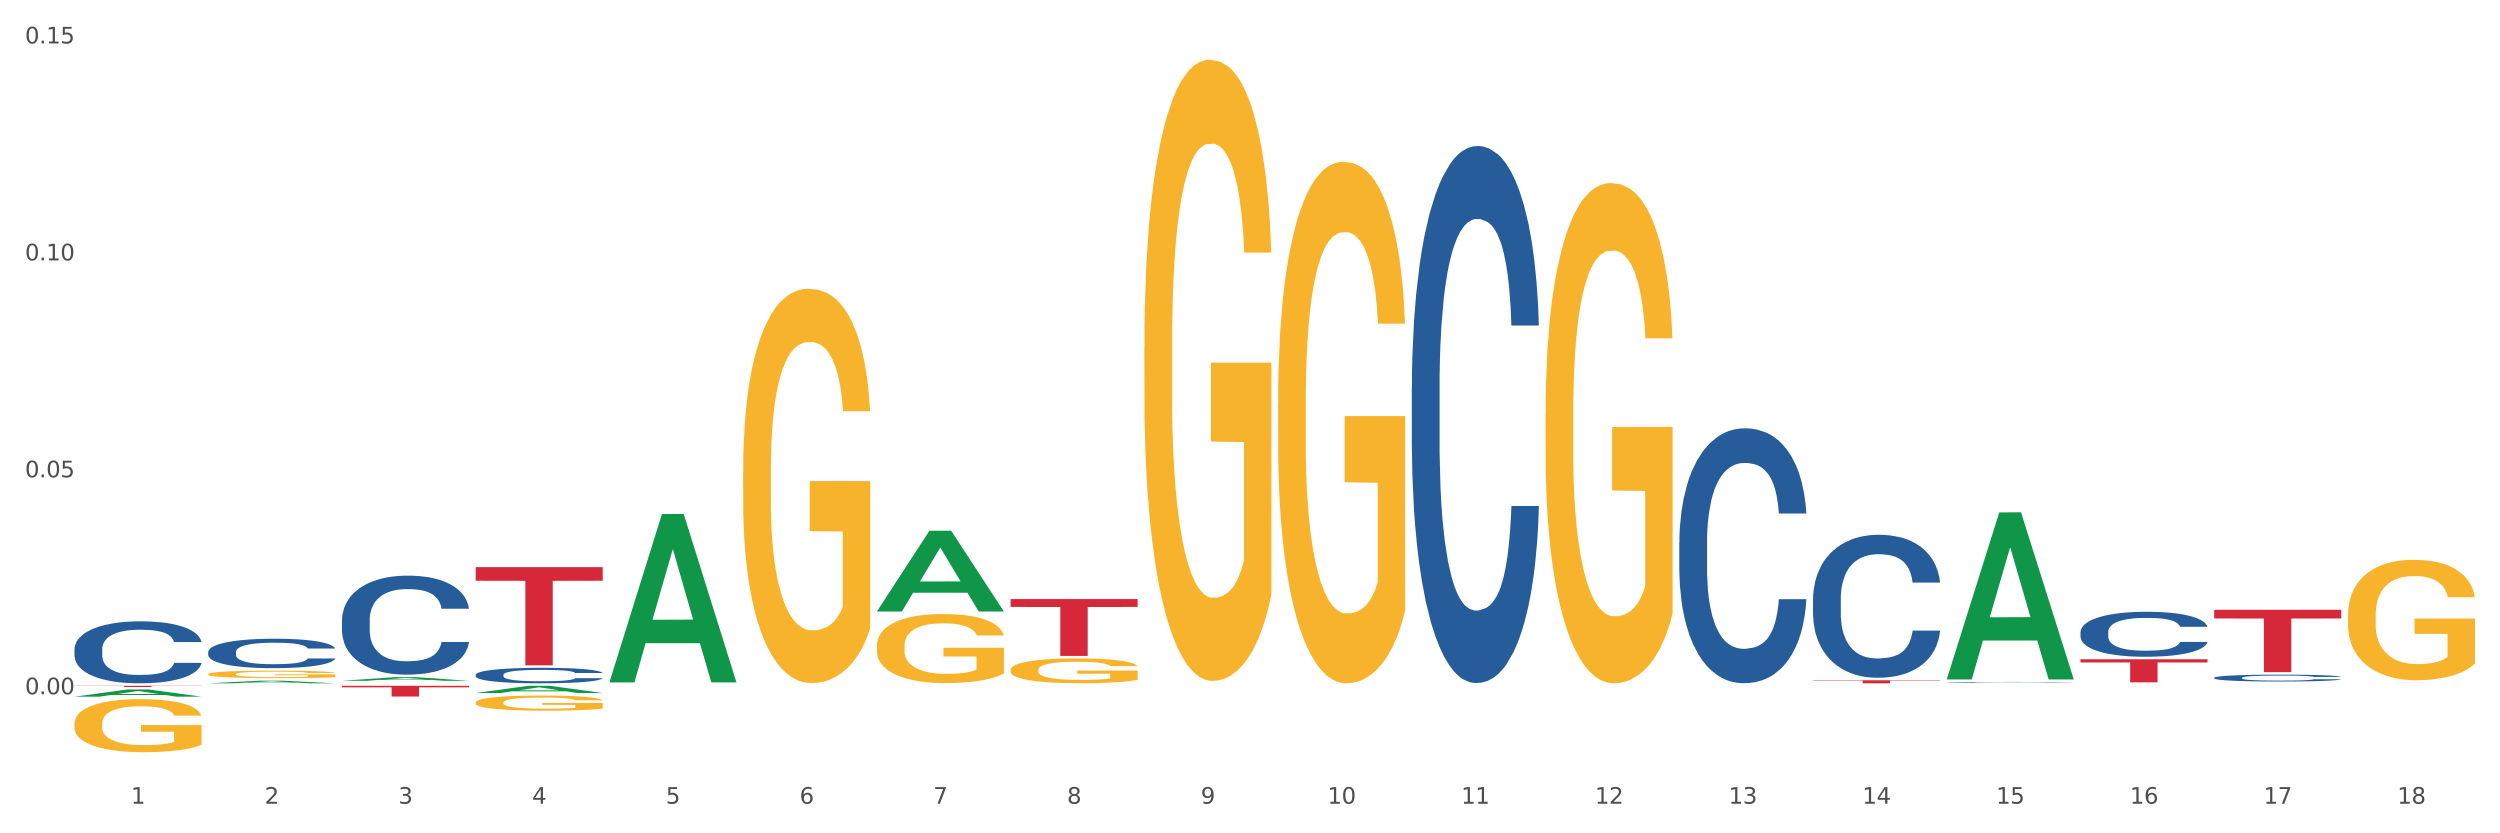 <?xml version="1.0" encoding="utf-8" standalone="no"?>
<!DOCTYPE svg PUBLIC "-//W3C//DTD SVG 1.1//EN"
  "http://www.w3.org/Graphics/SVG/1.1/DTD/svg11.dtd">
<svg xmlns:xlink="http://www.w3.org/1999/xlink" width="1080pt" height="360pt" viewBox="0 0 1080 360" xmlns="http://www.w3.org/2000/svg" version="1.1">
 <rect x="0" y="0" width="1080" height="360" fill="#333333" stroke="none"/>
 <defs>
  <style type="text/css">*{stroke-linejoin: round; stroke-linecap: butt}</style>
 </defs>
 <g id="figure_1">
  <g id="patch_1">
   <path d="M 0 360 
L 1080 360 
L 1080 0 
L 0 0 
z
" style="fill: #ffffff; stroke: #ffffff; stroke-linejoin: miter"/>
  </g>
  <g id="axes_1">
   <g id="matplotlib.axis_1">
    <g id="xtick_1">
     <g id="text_1">
      <!-- 1 -->
      <g style="fill: #4d4d4d" transform="translate(56.563 347.204) scale(0.096 -0.096)">
       <defs>
        <path id="DejaVuSans-31" d="M 794 531 
L 1825 531 
L 1825 4091 
L 703 3866 
L 703 4441 
L 1819 4666 
L 2450 4666 
L 2450 531 
L 3481 531 
L 3481 0 
L 794 0 
L 794 531 
z
" transform="scale(0.016)"/>
       </defs>
       <use xlink:href="#DejaVuSans-31"/>
      </g>
     </g>
    </g>
    <g id="xtick_2">
     <g id="text_2">
      <!-- 2 -->
      <g style="fill: #4d4d4d" transform="translate(114.336 347.204) scale(0.096 -0.096)">
       <defs>
        <path id="DejaVuSans-32" d="M 1228 531 
L 3431 531 
L 3431 0 
L 469 0 
L 469 531 
Q 828 903 1448 1529 
Q 2069 2156 2228 2338 
Q 2531 2678 2651 2914 
Q 2772 3150 2772 3378 
Q 2772 3750 2511 3984 
Q 2250 4219 1831 4219 
Q 1534 4219 1204 4116 
Q 875 4013 500 3803 
L 500 4441 
Q 881 4594 1212 4672 
Q 1544 4750 1819 4750 
Q 2544 4750 2975 4387 
Q 3406 4025 3406 3419 
Q 3406 3131 3298 2873 
Q 3191 2616 2906 2266 
Q 2828 2175 2409 1742 
Q 1991 1309 1228 531 
z
" transform="scale(0.016)"/>
       </defs>
       <use xlink:href="#DejaVuSans-32"/>
      </g>
     </g>
    </g>
    <g id="xtick_3">
     <g id="text_3">
      <!-- 3 -->
      <g style="fill: #4d4d4d" transform="translate(172.109 347.204) scale(0.096 -0.096)">
       <defs>
        <path id="DejaVuSans-33" d="M 2597 2516 
Q 3050 2419 3304 2112 
Q 3559 1806 3559 1356 
Q 3559 666 3084 287 
Q 2609 -91 1734 -91 
Q 1441 -91 1130 -33 
Q 819 25 488 141 
L 488 750 
Q 750 597 1062 519 
Q 1375 441 1716 441 
Q 2309 441 2620 675 
Q 2931 909 2931 1356 
Q 2931 1769 2642 2001 
Q 2353 2234 1838 2234 
L 1294 2234 
L 1294 2753 
L 1863 2753 
Q 2328 2753 2575 2939 
Q 2822 3125 2822 3475 
Q 2822 3834 2567 4026 
Q 2313 4219 1838 4219 
Q 1578 4219 1281 4162 
Q 984 4106 628 3988 
L 628 4550 
Q 988 4650 1302 4700 
Q 1616 4750 1894 4750 
Q 2613 4750 3031 4423 
Q 3450 4097 3450 3541 
Q 3450 3153 3228 2886 
Q 3006 2619 2597 2516 
z
" transform="scale(0.016)"/>
       </defs>
       <use xlink:href="#DejaVuSans-33"/>
      </g>
     </g>
    </g>
    <g id="xtick_4">
     <g id="text_4">
      <!-- 4 -->
      <g style="fill: #4d4d4d" transform="translate(229.882 347.204) scale(0.096 -0.096)">
       <defs>
        <path id="DejaVuSans-34" d="M 2419 4116 
L 825 1625 
L 2419 1625 
L 2419 4116 
z
M 2253 4666 
L 3047 4666 
L 3047 1625 
L 3713 1625 
L 3713 1100 
L 3047 1100 
L 3047 0 
L 2419 0 
L 2419 1100 
L 313 1100 
L 313 1709 
L 2253 4666 
z
" transform="scale(0.016)"/>
       </defs>
       <use xlink:href="#DejaVuSans-34"/>
      </g>
     </g>
    </g>
    <g id="xtick_5">
     <g id="text_5">
      <!-- 5 -->
      <g style="fill: #4d4d4d" transform="translate(287.655 347.204) scale(0.096 -0.096)">
       <defs>
        <path id="DejaVuSans-35" d="M 691 4666 
L 3169 4666 
L 3169 4134 
L 1269 4134 
L 1269 2991 
Q 1406 3038 1543 3061 
Q 1681 3084 1819 3084 
Q 2600 3084 3056 2656 
Q 3513 2228 3513 1497 
Q 3513 744 3044 326 
Q 2575 -91 1722 -91 
Q 1428 -91 1123 -41 
Q 819 9 494 109 
L 494 744 
Q 775 591 1075 516 
Q 1375 441 1709 441 
Q 2250 441 2565 725 
Q 2881 1009 2881 1497 
Q 2881 1984 2565 2268 
Q 2250 2553 1709 2553 
Q 1456 2553 1204 2497 
Q 953 2441 691 2322 
L 691 4666 
z
" transform="scale(0.016)"/>
       </defs>
       <use xlink:href="#DejaVuSans-35"/>
      </g>
     </g>
    </g>
    <g id="xtick_6">
     <g id="text_6">
      <!-- 6 -->
      <g style="fill: #4d4d4d" transform="translate(345.428 347.204) scale(0.096 -0.096)">
       <defs>
        <path id="DejaVuSans-36" d="M 2113 2584 
Q 1688 2584 1439 2293 
Q 1191 2003 1191 1497 
Q 1191 994 1439 701 
Q 1688 409 2113 409 
Q 2538 409 2786 701 
Q 3034 994 3034 1497 
Q 3034 2003 2786 2293 
Q 2538 2584 2113 2584 
z
M 3366 4563 
L 3366 3988 
Q 3128 4100 2886 4159 
Q 2644 4219 2406 4219 
Q 1781 4219 1451 3797 
Q 1122 3375 1075 2522 
Q 1259 2794 1537 2939 
Q 1816 3084 2150 3084 
Q 2853 3084 3261 2657 
Q 3669 2231 3669 1497 
Q 3669 778 3244 343 
Q 2819 -91 2113 -91 
Q 1303 -91 875 529 
Q 447 1150 447 2328 
Q 447 3434 972 4092 
Q 1497 4750 2381 4750 
Q 2619 4750 2861 4703 
Q 3103 4656 3366 4563 
z
" transform="scale(0.016)"/>
       </defs>
       <use xlink:href="#DejaVuSans-36"/>
      </g>
     </g>
    </g>
    <g id="xtick_7">
     <g id="text_7">
      <!-- 7 -->
      <g style="fill: #4d4d4d" transform="translate(403.201 347.204) scale(0.096 -0.096)">
       <defs>
        <path id="DejaVuSans-37" d="M 525 4666 
L 3525 4666 
L 3525 4397 
L 1831 0 
L 1172 0 
L 2766 4134 
L 525 4134 
L 525 4666 
z
" transform="scale(0.016)"/>
       </defs>
       <use xlink:href="#DejaVuSans-37"/>
      </g>
     </g>
    </g>
    <g id="xtick_8">
     <g id="text_8">
      <!-- 8 -->
      <g style="fill: #4d4d4d" transform="translate(460.974 347.204) scale(0.096 -0.096)">
       <defs>
        <path id="DejaVuSans-38" d="M 2034 2216 
Q 1584 2216 1326 1975 
Q 1069 1734 1069 1313 
Q 1069 891 1326 650 
Q 1584 409 2034 409 
Q 2484 409 2743 651 
Q 3003 894 3003 1313 
Q 3003 1734 2745 1975 
Q 2488 2216 2034 2216 
z
M 1403 2484 
Q 997 2584 770 2862 
Q 544 3141 544 3541 
Q 544 4100 942 4425 
Q 1341 4750 2034 4750 
Q 2731 4750 3128 4425 
Q 3525 4100 3525 3541 
Q 3525 3141 3298 2862 
Q 3072 2584 2669 2484 
Q 3125 2378 3379 2068 
Q 3634 1759 3634 1313 
Q 3634 634 3220 271 
Q 2806 -91 2034 -91 
Q 1263 -91 848 271 
Q 434 634 434 1313 
Q 434 1759 690 2068 
Q 947 2378 1403 2484 
z
M 1172 3481 
Q 1172 3119 1398 2916 
Q 1625 2713 2034 2713 
Q 2441 2713 2670 2916 
Q 2900 3119 2900 3481 
Q 2900 3844 2670 4047 
Q 2441 4250 2034 4250 
Q 1625 4250 1398 4047 
Q 1172 3844 1172 3481 
z
" transform="scale(0.016)"/>
       </defs>
       <use xlink:href="#DejaVuSans-38"/>
      </g>
     </g>
    </g>
    <g id="xtick_9">
     <g id="text_9">
      <!-- 9 -->
      <g style="fill: #4d4d4d" transform="translate(518.747 347.204) scale(0.096 -0.096)">
       <defs>
        <path id="DejaVuSans-39" d="M 703 97 
L 703 672 
Q 941 559 1184 500 
Q 1428 441 1663 441 
Q 2288 441 2617 861 
Q 2947 1281 2994 2138 
Q 2813 1869 2534 1725 
Q 2256 1581 1919 1581 
Q 1219 1581 811 2004 
Q 403 2428 403 3163 
Q 403 3881 828 4315 
Q 1253 4750 1959 4750 
Q 2769 4750 3195 4129 
Q 3622 3509 3622 2328 
Q 3622 1225 3098 567 
Q 2575 -91 1691 -91 
Q 1453 -91 1209 -44 
Q 966 3 703 97 
z
M 1959 2075 
Q 2384 2075 2632 2365 
Q 2881 2656 2881 3163 
Q 2881 3666 2632 3958 
Q 2384 4250 1959 4250 
Q 1534 4250 1286 3958 
Q 1038 3666 1038 3163 
Q 1038 2656 1286 2365 
Q 1534 2075 1959 2075 
z
" transform="scale(0.016)"/>
       </defs>
       <use xlink:href="#DejaVuSans-39"/>
      </g>
     </g>
    </g>
    <g id="xtick_10">
     <g id="text_10">
      <!-- 10 -->
      <g style="fill: #4d4d4d" transform="translate(573.466 347.204) scale(0.096 -0.096)">
       <defs>
        <path id="DejaVuSans-30" d="M 2034 4250 
Q 1547 4250 1301 3770 
Q 1056 3291 1056 2328 
Q 1056 1369 1301 889 
Q 1547 409 2034 409 
Q 2525 409 2770 889 
Q 3016 1369 3016 2328 
Q 3016 3291 2770 3770 
Q 2525 4250 2034 4250 
z
M 2034 4750 
Q 2819 4750 3233 4129 
Q 3647 3509 3647 2328 
Q 3647 1150 3233 529 
Q 2819 -91 2034 -91 
Q 1250 -91 836 529 
Q 422 1150 422 2328 
Q 422 3509 836 4129 
Q 1250 4750 2034 4750 
z
" transform="scale(0.016)"/>
       </defs>
       <use xlink:href="#DejaVuSans-31"/>
       <use xlink:href="#DejaVuSans-30" transform="translate(63.623 0)"/>
      </g>
     </g>
    </g>
    <g id="xtick_11">
     <g id="text_11">
      <!-- 11 -->
      <g style="fill: #4d4d4d" transform="translate(631.239 347.204) scale(0.096 -0.096)">
       <use xlink:href="#DejaVuSans-31"/>
       <use xlink:href="#DejaVuSans-31" transform="translate(63.623 0)"/>
      </g>
     </g>
    </g>
    <g id="xtick_12">
     <g id="text_12">
      <!-- 12 -->
      <g style="fill: #4d4d4d" transform="translate(689.012 347.204) scale(0.096 -0.096)">
       <use xlink:href="#DejaVuSans-31"/>
       <use xlink:href="#DejaVuSans-32" transform="translate(63.623 0)"/>
      </g>
     </g>
    </g>
    <g id="xtick_13">
     <g id="text_13">
      <!-- 13 -->
      <g style="fill: #4d4d4d" transform="translate(746.785 347.204) scale(0.096 -0.096)">
       <use xlink:href="#DejaVuSans-31"/>
       <use xlink:href="#DejaVuSans-33" transform="translate(63.623 0)"/>
      </g>
     </g>
    </g>
    <g id="xtick_14">
     <g id="text_14">
      <!-- 14 -->
      <g style="fill: #4d4d4d" transform="translate(804.558 347.204) scale(0.096 -0.096)">
       <use xlink:href="#DejaVuSans-31"/>
       <use xlink:href="#DejaVuSans-34" transform="translate(63.623 0)"/>
      </g>
     </g>
    </g>
    <g id="xtick_15">
     <g id="text_15">
      <!-- 15 -->
      <g style="fill: #4d4d4d" transform="translate(862.331 347.204) scale(0.096 -0.096)">
       <use xlink:href="#DejaVuSans-31"/>
       <use xlink:href="#DejaVuSans-35" transform="translate(63.623 0)"/>
      </g>
     </g>
    </g>
    <g id="xtick_16">
     <g id="text_16">
      <!-- 16 -->
      <g style="fill: #4d4d4d" transform="translate(920.104 347.204) scale(0.096 -0.096)">
       <use xlink:href="#DejaVuSans-31"/>
       <use xlink:href="#DejaVuSans-36" transform="translate(63.623 0)"/>
      </g>
     </g>
    </g>
    <g id="xtick_17">
     <g id="text_17">
      <!-- 17 -->
      <g style="fill: #4d4d4d" transform="translate(977.877 347.204) scale(0.096 -0.096)">
       <use xlink:href="#DejaVuSans-31"/>
       <use xlink:href="#DejaVuSans-37" transform="translate(63.623 0)"/>
      </g>
     </g>
    </g>
    <g id="xtick_18">
     <g id="text_18">
      <!-- 18 -->
      <g style="fill: #4d4d4d" transform="translate(1035.65 347.204) scale(0.096 -0.096)">
       <use xlink:href="#DejaVuSans-31"/>
       <use xlink:href="#DejaVuSans-38" transform="translate(63.623 0)"/>
      </g>
     </g>
    </g>
    <g id="xtick_19"/>
    <g id="xtick_20"/>
    <g id="xtick_21"/>
    <g id="xtick_22"/>
    <g id="xtick_23"/>
    <g id="xtick_24"/>
    <g id="xtick_25"/>
    <g id="xtick_26"/>
    <g id="xtick_27"/>
    <g id="xtick_28"/>
    <g id="xtick_29"/>
    <g id="xtick_30"/>
    <g id="xtick_31"/>
    <g id="xtick_32"/>
    <g id="xtick_33"/>
    <g id="xtick_34"/>
    <g id="xtick_35"/>
   </g>
   <g id="matplotlib.axis_2">
    <g id="ytick_1">
     <g id="text_19">
      <!-- 0.00 -->
      <g style="fill: #4d4d4d" transform="translate(10.8 299.919) scale(0.096 -0.096)">
       <defs>
        <path id="DejaVuSans-2e" d="M 684 794 
L 1344 794 
L 1344 0 
L 684 0 
L 684 794 
z
" transform="scale(0.016)"/>
       </defs>
       <use xlink:href="#DejaVuSans-30"/>
       <use xlink:href="#DejaVuSans-2e" transform="translate(63.623 0)"/>
       <use xlink:href="#DejaVuSans-30" transform="translate(95.41 0)"/>
       <use xlink:href="#DejaVuSans-30" transform="translate(159.033 0)"/>
      </g>
     </g>
    </g>
    <g id="ytick_2">
     <g id="text_20">
      <!-- 0.05 -->
      <g style="fill: #4d4d4d" transform="translate(10.8 206.202) scale(0.096 -0.096)">
       <use xlink:href="#DejaVuSans-30"/>
       <use xlink:href="#DejaVuSans-2e" transform="translate(63.623 0)"/>
       <use xlink:href="#DejaVuSans-30" transform="translate(95.41 0)"/>
       <use xlink:href="#DejaVuSans-35" transform="translate(159.033 0)"/>
      </g>
     </g>
    </g>
    <g id="ytick_3">
     <g id="text_21">
      <!-- 0.10 -->
      <g style="fill: #4d4d4d" transform="translate(10.8 112.485) scale(0.096 -0.096)">
       <use xlink:href="#DejaVuSans-30"/>
       <use xlink:href="#DejaVuSans-2e" transform="translate(63.623 0)"/>
       <use xlink:href="#DejaVuSans-31" transform="translate(95.41 0)"/>
       <use xlink:href="#DejaVuSans-30" transform="translate(159.033 0)"/>
      </g>
     </g>
    </g>
    <g id="ytick_4">
     <g id="text_22">
      <!-- 0.15 -->
      <g style="fill: #4d4d4d" transform="translate(10.8 18.768) scale(0.096 -0.096)">
       <use xlink:href="#DejaVuSans-30"/>
       <use xlink:href="#DejaVuSans-2e" transform="translate(63.623 0)"/>
       <use xlink:href="#DejaVuSans-31" transform="translate(95.41 0)"/>
       <use xlink:href="#DejaVuSans-35" transform="translate(159.033 0)"/>
      </g>
     </g>
    </g>
    <g id="ytick_5"/>
    <g id="ytick_6"/>
    <g id="ytick_7"/>
   </g>
   <g id="PolyCollection_1">
    <path d="M 32.175 300.955 
L 32.232 300.953 
L 54.864 297.86 
L 64.257 297.857 
L 87.059 300.961 
L 76.196 300.961 
L 71.273 300.238 
L 47.905 300.238 
L 47.735 300.25 
L 42.982 300.961 
L 32.175 300.961 
L 32.175 300.955 
L 50.847 299.807 
L 68.331 299.804 
L 59.674 298.519 
L 59.561 298.513 
L 59.447 298.522 
L 50.79 299.804 
L 50.847 299.807 
L 32.175 300.955 
z
" clip-path="url(#p6a3a9104f6)" style="fill: #109648"/>
    <path d="M 147.721 267.893 
L 147.786 267.854 
L 147.786 266.761 
L 147.98 265.276 
L 148.694 262.541 
L 149.602 260.471 
L 151.159 258.049 
L 152.003 257.033 
L 153.106 255.9 
L 155.376 254.064 
L 157.971 252.502 
L 159.788 251.642 
L 161.15 251.095 
L 164.199 250.119 
L 165.951 249.689 
L 167.767 249.337 
L 169.324 249.103 
L 171.919 248.83 
L 173.995 248.712 
L 176.396 248.673 
L 178.407 248.712 
L 181.067 248.869 
L 184.959 249.337 
L 186.451 249.611 
L 188.463 250.08 
L 190.539 250.705 
L 192.225 251.33 
L 194.172 252.228 
L 196.183 253.4 
L 198.129 254.885 
L 199.491 256.252 
L 200.594 257.697 
L 201.567 259.455 
L 202.281 261.37 
L 202.605 262.971 
L 190.733 262.971 
L 190.409 261.526 
L 189.76 259.963 
L 189.111 258.908 
L 188.398 258.049 
L 187.295 257.072 
L 186.322 256.447 
L 184.7 255.705 
L 183.208 255.236 
L 181.975 254.963 
L 180.483 254.728 
L 177.304 254.494 
L 175.033 254.494 
L 173.606 254.572 
L 171.854 254.767 
L 170.362 255.041 
L 168.611 255.51 
L 167.248 256.018 
L 165.886 256.682 
L 165.107 257.15 
L 163.94 258.01 
L 163.161 258.713 
L 162.123 259.924 
L 161.539 260.784 
L 160.501 263.01 
L 160.047 264.651 
L 159.853 265.784 
L 159.723 267.034 
L 159.723 273.128 
L 160.112 275.863 
L 160.436 277.035 
L 160.955 278.363 
L 161.929 280.082 
L 163.356 281.762 
L 164.848 282.973 
L 166.081 283.715 
L 167.248 284.262 
L 168.416 284.692 
L 169.843 285.082 
L 171.011 285.317 
L 172.763 285.551 
L 174.839 285.668 
L 176.461 285.668 
L 179.769 285.473 
L 181.261 285.278 
L 182.689 285.004 
L 184.246 284.574 
L 185.478 284.106 
L 186.192 283.754 
L 187.36 283.012 
L 188.268 282.23 
L 189.046 281.332 
L 189.565 280.551 
L 190.149 279.379 
L 190.603 278.05 
L 190.733 277.347 
L 202.605 277.347 
L 202.346 278.754 
L 201.892 280.121 
L 200.983 281.957 
L 200.27 283.012 
L 199.167 284.301 
L 197.999 285.395 
L 196.377 286.606 
L 194.885 287.504 
L 193.328 288.286 
L 191.641 288.989 
L 188.592 289.965 
L 187.489 290.239 
L 185.154 290.708 
L 183.337 290.981 
L 180.678 291.255 
L 177.953 291.411 
L 175.098 291.45 
L 172.568 291.372 
L 169.778 291.137 
L 168.027 290.903 
L 166.081 290.551 
L 163.81 290.004 
L 161.669 289.34 
L 159.658 288.559 
L 157.777 287.661 
L 156.025 286.645 
L 153.754 284.965 
L 152.068 283.324 
L 150.835 281.801 
L 149.992 280.512 
L 149.148 278.871 
L 148.694 277.738 
L 147.98 275.003 
L 147.721 272.464 
L 147.721 267.893 
z
" clip-path="url(#p6a3a9104f6)" style="fill: #255c99"/>
    <path d="M 205.494 291.501 
L 205.559 291.495 
L 205.559 291.324 
L 205.753 291.091 
L 206.467 290.663 
L 207.375 290.339 
L 208.932 289.96 
L 209.776 289.801 
L 210.879 289.623 
L 213.149 289.336 
L 215.744 289.091 
L 217.561 288.956 
L 218.923 288.871 
L 221.972 288.718 
L 223.724 288.651 
L 225.54 288.596 
L 227.097 288.559 
L 229.692 288.516 
L 231.768 288.498 
L 234.169 288.492 
L 236.18 288.498 
L 238.84 288.522 
L 242.732 288.596 
L 244.224 288.638 
L 246.236 288.712 
L 248.312 288.81 
L 249.998 288.908 
L 251.945 289.048 
L 253.956 289.232 
L 255.902 289.464 
L 257.264 289.678 
L 258.367 289.905 
L 259.34 290.18 
L 260.054 290.48 
L 260.378 290.73 
L 248.506 290.73 
L 248.182 290.504 
L 247.533 290.259 
L 246.884 290.094 
L 246.171 289.96 
L 245.068 289.807 
L 244.095 289.709 
L 242.473 289.593 
L 240.981 289.519 
L 239.748 289.476 
L 238.256 289.44 
L 235.077 289.403 
L 232.806 289.403 
L 231.379 289.415 
L 229.627 289.446 
L 228.135 289.489 
L 226.384 289.562 
L 225.021 289.642 
L 223.659 289.746 
L 222.88 289.819 
L 221.713 289.954 
L 220.934 290.064 
L 219.896 290.253 
L 219.312 290.388 
L 218.274 290.737 
L 217.82 290.993 
L 217.626 291.171 
L 217.496 291.367 
L 217.496 292.321 
L 217.885 292.749 
L 218.209 292.933 
L 218.728 293.141 
L 219.702 293.41 
L 221.129 293.673 
L 222.621 293.862 
L 223.854 293.979 
L 225.021 294.064 
L 226.189 294.131 
L 227.616 294.193 
L 228.784 294.229 
L 230.536 294.266 
L 232.612 294.284 
L 234.234 294.284 
L 237.542 294.254 
L 239.034 294.223 
L 240.462 294.18 
L 242.019 294.113 
L 243.251 294.04 
L 243.965 293.985 
L 245.133 293.868 
L 246.041 293.746 
L 246.819 293.605 
L 247.338 293.483 
L 247.922 293.3 
L 248.376 293.092 
L 248.506 292.981 
L 260.378 292.981 
L 260.119 293.202 
L 259.665 293.416 
L 258.756 293.703 
L 258.043 293.868 
L 256.94 294.07 
L 255.772 294.242 
L 254.15 294.431 
L 252.658 294.572 
L 251.101 294.694 
L 249.414 294.804 
L 246.365 294.957 
L 245.262 295 
L 242.927 295.073 
L 241.11 295.116 
L 238.45 295.159 
L 235.726 295.184 
L 232.871 295.19 
L 230.341 295.177 
L 227.551 295.141 
L 225.8 295.104 
L 223.854 295.049 
L 221.583 294.963 
L 219.442 294.859 
L 217.431 294.737 
L 215.55 294.596 
L 213.798 294.437 
L 211.527 294.174 
L 209.841 293.917 
L 208.608 293.679 
L 207.765 293.477 
L 206.921 293.22 
L 206.467 293.043 
L 205.753 292.614 
L 205.494 292.217 
L 205.494 291.501 
z
" clip-path="url(#p6a3a9104f6)" style="fill: #255c99"/>
    <path d="M 609.905 167.323 
L 609.97 167.111 
L 609.97 161.177 
L 610.164 153.125 
L 610.878 138.291 
L 611.786 127.061 
L 613.343 113.922 
L 614.187 108.413 
L 615.289 102.268 
L 617.56 92.308 
L 620.155 83.832 
L 621.972 79.17 
L 623.334 76.203 
L 626.383 70.906 
L 628.135 68.575 
L 629.951 66.668 
L 631.508 65.396 
L 634.103 63.913 
L 636.179 63.277 
L 638.58 63.065 
L 640.591 63.277 
L 643.251 64.125 
L 647.143 66.668 
L 648.635 68.151 
L 650.646 70.694 
L 652.722 74.084 
L 654.409 77.475 
L 656.355 82.349 
L 658.367 88.706 
L 660.313 96.758 
L 661.675 104.175 
L 662.778 112.015 
L 663.751 121.551 
L 664.465 131.934 
L 664.789 140.622 
L 652.917 140.622 
L 652.593 132.782 
L 651.944 124.306 
L 651.295 118.584 
L 650.581 113.922 
L 649.479 108.625 
L 648.505 105.234 
L 646.884 101.208 
L 645.391 98.665 
L 644.159 97.182 
L 642.667 95.91 
L 639.488 94.639 
L 637.217 94.639 
L 635.79 95.063 
L 634.038 96.122 
L 632.546 97.606 
L 630.795 100.149 
L 629.432 102.903 
L 628.07 106.506 
L 627.291 109.049 
L 626.124 113.71 
L 625.345 117.525 
L 624.307 124.094 
L 623.723 128.756 
L 622.685 140.834 
L 622.231 149.734 
L 622.036 155.88 
L 621.907 162.661 
L 621.907 195.718 
L 622.296 210.551 
L 622.62 216.908 
L 623.139 224.113 
L 624.112 233.437 
L 625.54 242.549 
L 627.032 249.118 
L 628.264 253.144 
L 629.432 256.111 
L 630.6 258.442 
L 632.027 260.561 
L 633.195 261.832 
L 634.947 263.104 
L 637.023 263.739 
L 638.644 263.739 
L 641.953 262.68 
L 643.445 261.62 
L 644.872 260.137 
L 646.429 257.806 
L 647.662 255.263 
L 648.376 253.356 
L 649.543 249.33 
L 650.452 245.092 
L 651.23 240.218 
L 651.749 235.98 
L 652.333 229.623 
L 652.787 222.418 
L 652.917 218.604 
L 664.789 218.604 
L 664.53 226.232 
L 664.076 233.649 
L 663.167 243.608 
L 662.454 249.33 
L 661.351 256.323 
L 660.183 262.256 
L 658.561 268.825 
L 657.069 273.699 
L 655.512 277.937 
L 653.825 281.751 
L 650.776 287.049 
L 649.673 288.532 
L 647.338 291.075 
L 645.521 292.558 
L 642.861 294.042 
L 640.137 294.889 
L 637.282 295.101 
L 634.752 294.678 
L 631.962 293.406 
L 630.211 292.135 
L 628.264 290.228 
L 625.994 287.261 
L 623.853 283.658 
L 621.842 279.42 
L 619.96 274.547 
L 618.209 269.037 
L 615.938 259.925 
L 614.251 251.025 
L 613.019 242.761 
L 612.175 235.768 
L 611.332 226.868 
L 610.878 220.723 
L 610.164 205.889 
L 609.905 192.115 
L 609.905 167.323 
z
" clip-path="url(#p6a3a9104f6)" style="fill: #255c99"/>
    <path d="M 725.451 234.507 
L 725.516 234.406 
L 725.516 231.59 
L 725.71 227.768 
L 726.424 220.728 
L 727.332 215.398 
L 728.889 209.162 
L 729.733 206.547 
L 730.835 203.631 
L 733.106 198.904 
L 735.701 194.881 
L 737.518 192.668 
L 738.88 191.26 
L 741.929 188.746 
L 743.681 187.639 
L 745.497 186.734 
L 747.054 186.131 
L 749.649 185.427 
L 751.725 185.125 
L 754.126 185.024 
L 756.137 185.125 
L 758.797 185.527 
L 762.689 186.734 
L 764.181 187.438 
L 766.192 188.645 
L 768.268 190.254 
L 769.955 191.863 
L 771.901 194.177 
L 773.912 197.194 
L 775.859 201.016 
L 777.221 204.536 
L 778.324 208.257 
L 779.297 212.783 
L 780.011 217.711 
L 780.335 221.834 
L 768.463 221.834 
L 768.139 218.113 
L 767.49 214.09 
L 766.841 211.375 
L 766.127 209.162 
L 765.025 206.648 
L 764.051 205.039 
L 762.43 203.128 
L 760.937 201.921 
L 759.705 201.217 
L 758.213 200.613 
L 755.034 200.01 
L 752.763 200.01 
L 751.336 200.211 
L 749.584 200.714 
L 748.092 201.418 
L 746.341 202.625 
L 744.978 203.932 
L 743.616 205.642 
L 742.837 206.849 
L 741.67 209.062 
L 740.891 210.872 
L 739.853 213.99 
L 739.269 216.202 
L 738.231 221.935 
L 737.777 226.159 
L 737.582 229.076 
L 737.453 232.294 
L 737.453 247.984 
L 737.842 255.024 
L 738.166 258.041 
L 738.685 261.461 
L 739.658 265.886 
L 741.086 270.211 
L 742.578 273.328 
L 743.81 275.239 
L 744.978 276.647 
L 746.146 277.754 
L 747.573 278.759 
L 748.741 279.363 
L 750.493 279.966 
L 752.569 280.268 
L 754.19 280.268 
L 757.499 279.765 
L 758.991 279.262 
L 760.418 278.558 
L 761.975 277.452 
L 763.208 276.245 
L 763.922 275.34 
L 765.089 273.429 
L 765.998 271.417 
L 766.776 269.104 
L 767.295 267.093 
L 767.879 264.076 
L 768.333 260.656 
L 768.463 258.846 
L 780.335 258.846 
L 780.076 262.466 
L 779.621 265.986 
L 778.713 270.713 
L 778 273.429 
L 776.897 276.748 
L 775.729 279.564 
L 774.107 282.682 
L 772.615 284.995 
L 771.058 287.006 
L 769.371 288.817 
L 766.322 291.331 
L 765.219 292.035 
L 762.884 293.242 
L 761.067 293.946 
L 758.407 294.65 
L 755.683 295.052 
L 752.828 295.153 
L 750.298 294.952 
L 747.508 294.348 
L 745.757 293.745 
L 743.81 292.84 
L 741.54 291.432 
L 739.399 289.722 
L 737.388 287.71 
L 735.506 285.397 
L 733.755 282.782 
L 731.484 278.458 
L 729.797 274.234 
L 728.565 270.311 
L 727.721 266.992 
L 726.878 262.768 
L 726.424 259.851 
L 725.71 252.811 
L 725.451 246.274 
L 725.451 234.507 
z
" clip-path="url(#p6a3a9104f6)" style="fill: #255c99"/>
    <path d="M 783.224 258.78 
L 783.289 258.724 
L 783.289 257.144 
L 783.483 255.001 
L 784.197 251.052 
L 785.105 248.062 
L 786.662 244.565 
L 787.506 243.098 
L 788.608 241.463 
L 790.879 238.811 
L 793.474 236.555 
L 795.291 235.314 
L 796.653 234.524 
L 799.702 233.114 
L 801.454 232.494 
L 803.27 231.986 
L 804.827 231.647 
L 807.422 231.253 
L 809.498 231.083 
L 811.899 231.027 
L 813.91 231.083 
L 816.57 231.309 
L 820.462 231.986 
L 821.954 232.381 
L 823.965 233.058 
L 826.041 233.96 
L 827.728 234.863 
L 829.674 236.16 
L 831.685 237.852 
L 833.632 239.996 
L 834.994 241.97 
L 836.097 244.057 
L 837.07 246.596 
L 837.784 249.36 
L 838.108 251.673 
L 826.236 251.673 
L 825.912 249.585 
L 825.263 247.329 
L 824.614 245.806 
L 823.9 244.565 
L 822.798 243.155 
L 821.824 242.252 
L 820.203 241.181 
L 818.71 240.504 
L 817.478 240.109 
L 815.986 239.77 
L 812.807 239.432 
L 810.536 239.432 
L 809.109 239.545 
L 807.357 239.827 
L 805.865 240.222 
L 804.114 240.899 
L 802.751 241.632 
L 801.389 242.591 
L 800.61 243.268 
L 799.443 244.509 
L 798.664 245.524 
L 797.626 247.273 
L 797.042 248.514 
L 796.004 251.729 
L 795.55 254.098 
L 795.355 255.734 
L 795.226 257.539 
L 795.226 266.339 
L 795.615 270.288 
L 795.939 271.98 
L 796.458 273.898 
L 797.431 276.38 
L 798.859 278.805 
L 800.351 280.554 
L 801.583 281.626 
L 802.751 282.416 
L 803.919 283.036 
L 805.346 283.6 
L 806.514 283.939 
L 808.266 284.277 
L 810.342 284.446 
L 811.963 284.446 
L 815.272 284.164 
L 816.764 283.882 
L 818.191 283.487 
L 819.748 282.867 
L 820.981 282.19 
L 821.695 281.682 
L 822.862 280.61 
L 823.771 279.482 
L 824.549 278.185 
L 825.068 277.057 
L 825.652 275.364 
L 826.106 273.447 
L 826.236 272.431 
L 838.108 272.431 
L 837.849 274.462 
L 837.394 276.436 
L 836.486 279.087 
L 835.773 280.61 
L 834.67 282.472 
L 833.502 284.051 
L 831.88 285.8 
L 830.388 287.098 
L 828.831 288.226 
L 827.144 289.241 
L 824.095 290.651 
L 822.992 291.046 
L 820.657 291.723 
L 818.84 292.118 
L 816.18 292.513 
L 813.456 292.738 
L 810.601 292.795 
L 808.071 292.682 
L 805.281 292.344 
L 803.53 292.005 
L 801.583 291.497 
L 799.313 290.708 
L 797.172 289.749 
L 795.161 288.621 
L 793.279 287.323 
L 791.528 285.857 
L 789.257 283.431 
L 787.57 281.062 
L 786.338 278.862 
L 785.494 277 
L 784.651 274.631 
L 784.197 272.995 
L 783.483 269.047 
L 783.224 265.38 
L 783.224 258.78 
z
" clip-path="url(#p6a3a9104f6)" style="fill: #255c99"/>
    <path d="M 840.997 294.756 
L 841.062 294.756 
L 841.062 294.747 
L 841.256 294.736 
L 841.97 294.715 
L 842.878 294.699 
L 844.435 294.681 
L 845.278 294.673 
L 846.381 294.664 
L 848.652 294.65 
L 851.247 294.638 
L 853.063 294.632 
L 854.426 294.627 
L 857.475 294.62 
L 859.227 294.617 
L 861.043 294.614 
L 862.6 294.612 
L 865.195 294.61 
L 867.271 294.609 
L 869.672 294.609 
L 871.683 294.609 
L 874.343 294.61 
L 878.235 294.614 
L 879.727 294.616 
L 881.738 294.62 
L 883.814 294.625 
L 885.501 294.629 
L 887.447 294.636 
L 889.458 294.645 
L 891.405 294.656 
L 892.767 294.667 
L 893.87 294.678 
L 894.843 294.691 
L 895.557 294.706 
L 895.881 294.718 
L 884.009 294.718 
L 883.685 294.707 
L 883.036 294.695 
L 882.387 294.687 
L 881.673 294.681 
L 880.571 294.673 
L 879.597 294.668 
L 877.976 294.663 
L 876.483 294.659 
L 875.251 294.657 
L 873.759 294.655 
L 870.58 294.653 
L 868.309 294.653 
L 866.882 294.654 
L 865.13 294.656 
L 863.638 294.658 
L 861.887 294.661 
L 860.524 294.665 
L 859.162 294.67 
L 858.383 294.674 
L 857.216 294.68 
L 856.437 294.686 
L 855.399 294.695 
L 854.815 294.701 
L 853.777 294.719 
L 853.323 294.731 
L 853.128 294.74 
L 852.999 294.749 
L 852.999 294.796 
L 853.388 294.817 
L 853.712 294.826 
L 854.231 294.836 
L 855.204 294.849 
L 856.632 294.862 
L 858.124 294.871 
L 859.356 294.877 
L 860.524 294.881 
L 861.692 294.884 
L 863.119 294.887 
L 864.287 294.889 
L 866.039 294.891 
L 868.115 294.892 
L 869.736 294.892 
L 873.045 294.89 
L 874.537 294.889 
L 875.964 294.887 
L 877.521 294.883 
L 878.754 294.88 
L 879.468 294.877 
L 880.635 294.871 
L 881.544 294.865 
L 882.322 294.858 
L 882.841 294.852 
L 883.425 294.844 
L 883.879 294.833 
L 884.009 294.828 
L 895.881 294.828 
L 895.622 294.839 
L 895.167 294.849 
L 894.259 294.863 
L 893.546 294.871 
L 892.443 294.881 
L 891.275 294.889 
L 889.653 294.899 
L 888.161 294.906 
L 886.604 294.912 
L 884.917 294.917 
L 881.868 294.924 
L 880.765 294.926 
L 878.43 294.93 
L 876.613 294.932 
L 873.953 294.934 
L 871.229 294.935 
L 868.374 294.936 
L 865.844 294.935 
L 863.054 294.933 
L 861.303 294.932 
L 859.356 294.929 
L 857.086 294.925 
L 854.945 294.92 
L 852.934 294.914 
L 851.052 294.907 
L 849.301 294.899 
L 847.03 294.886 
L 845.343 294.874 
L 844.111 294.862 
L 843.267 294.852 
L 842.424 294.84 
L 841.97 294.831 
L 841.256 294.81 
L 840.997 294.791 
L 840.997 294.756 
z
" clip-path="url(#p6a3a9104f6)" style="fill: #255c99"/>
    <path d="M 898.77 273.019 
L 898.835 273.002 
L 898.835 272.505 
L 899.029 271.831 
L 899.743 270.588 
L 900.651 269.648 
L 902.208 268.548 
L 903.051 268.086 
L 904.154 267.572 
L 906.425 266.738 
L 909.02 266.028 
L 910.836 265.637 
L 912.199 265.389 
L 915.248 264.945 
L 917 264.75 
L 918.816 264.59 
L 920.373 264.484 
L 922.968 264.36 
L 925.044 264.307 
L 927.444 264.289 
L 929.456 264.307 
L 932.116 264.377 
L 936.008 264.59 
L 937.5 264.715 
L 939.511 264.928 
L 941.587 265.212 
L 943.274 265.495 
L 945.22 265.904 
L 947.231 266.436 
L 949.178 267.11 
L 950.54 267.731 
L 951.643 268.388 
L 952.616 269.186 
L 953.33 270.056 
L 953.654 270.784 
L 941.782 270.784 
L 941.458 270.127 
L 940.809 269.417 
L 940.16 268.938 
L 939.446 268.548 
L 938.344 268.104 
L 937.37 267.82 
L 935.749 267.483 
L 934.256 267.27 
L 933.024 267.146 
L 931.532 267.039 
L 928.353 266.933 
L 926.082 266.933 
L 924.655 266.968 
L 922.903 267.057 
L 921.411 267.181 
L 919.659 267.394 
L 918.297 267.625 
L 916.935 267.927 
L 916.156 268.139 
L 914.988 268.53 
L 914.21 268.849 
L 913.172 269.399 
L 912.588 269.79 
L 911.55 270.801 
L 911.096 271.547 
L 910.901 272.061 
L 910.772 272.629 
L 910.772 275.397 
L 911.161 276.639 
L 911.485 277.172 
L 912.004 277.775 
L 912.977 278.556 
L 914.405 279.319 
L 915.897 279.869 
L 917.129 280.206 
L 918.297 280.455 
L 919.465 280.65 
L 920.892 280.827 
L 922.06 280.934 
L 923.811 281.04 
L 925.887 281.094 
L 927.509 281.094 
L 930.818 281.005 
L 932.31 280.916 
L 933.737 280.792 
L 935.294 280.597 
L 936.527 280.384 
L 937.241 280.224 
L 938.408 279.887 
L 939.317 279.532 
L 940.095 279.124 
L 940.614 278.769 
L 941.198 278.237 
L 941.652 277.633 
L 941.782 277.314 
L 953.654 277.314 
L 953.395 277.953 
L 952.94 278.574 
L 952.032 279.408 
L 951.319 279.887 
L 950.216 280.472 
L 949.048 280.969 
L 947.426 281.519 
L 945.934 281.928 
L 944.377 282.283 
L 942.69 282.602 
L 939.641 283.046 
L 938.538 283.17 
L 936.203 283.383 
L 934.386 283.507 
L 931.726 283.631 
L 929.002 283.702 
L 926.147 283.72 
L 923.617 283.684 
L 920.827 283.578 
L 919.076 283.471 
L 917.129 283.312 
L 914.859 283.063 
L 912.718 282.762 
L 910.707 282.407 
L 908.825 281.999 
L 907.074 281.537 
L 904.803 280.774 
L 903.116 280.029 
L 901.884 279.337 
L 901.04 278.751 
L 900.197 278.006 
L 899.743 277.491 
L 899.029 276.249 
L 898.77 275.096 
L 898.77 273.019 
z
" clip-path="url(#p6a3a9104f6)" style="fill: #255c99"/>
    <path d="M 956.543 292.779 
L 956.608 292.776 
L 956.608 292.7 
L 956.802 292.597 
L 957.516 292.407 
L 958.424 292.264 
L 959.981 292.095 
L 960.824 292.025 
L 961.927 291.946 
L 964.198 291.819 
L 966.793 291.71 
L 968.609 291.65 
L 969.972 291.612 
L 973.021 291.545 
L 974.773 291.515 
L 976.589 291.49 
L 978.146 291.474 
L 980.741 291.455 
L 982.817 291.447 
L 985.217 291.444 
L 987.229 291.447 
L 989.888 291.458 
L 993.781 291.49 
L 995.273 291.509 
L 997.284 291.542 
L 999.36 291.585 
L 1001.047 291.629 
L 1002.993 291.691 
L 1005.004 291.773 
L 1006.951 291.876 
L 1008.313 291.971 
L 1009.416 292.071 
L 1010.389 292.193 
L 1011.103 292.326 
L 1011.427 292.437 
L 999.555 292.437 
L 999.231 292.337 
L 998.582 292.228 
L 997.933 292.155 
L 997.219 292.095 
L 996.116 292.028 
L 995.143 291.984 
L 993.521 291.933 
L 992.029 291.9 
L 990.797 291.881 
L 989.305 291.865 
L 986.126 291.849 
L 983.855 291.849 
L 982.428 291.854 
L 980.676 291.867 
L 979.184 291.886 
L 977.432 291.919 
L 976.07 291.954 
L 974.708 292 
L 973.929 292.033 
L 972.761 292.093 
L 971.983 292.141 
L 970.945 292.226 
L 970.361 292.285 
L 969.323 292.44 
L 968.869 292.554 
L 968.674 292.633 
L 968.545 292.719 
L 968.545 293.143 
L 968.934 293.332 
L 969.258 293.414 
L 969.777 293.506 
L 970.75 293.625 
L 972.178 293.742 
L 973.67 293.826 
L 974.902 293.878 
L 976.07 293.916 
L 977.238 293.946 
L 978.665 293.973 
L 979.833 293.989 
L 981.584 294.005 
L 983.66 294.013 
L 985.282 294.013 
L 988.591 294 
L 990.083 293.986 
L 991.51 293.967 
L 993.067 293.937 
L 994.3 293.905 
L 995.014 293.88 
L 996.181 293.829 
L 997.09 293.775 
L 997.868 293.712 
L 998.387 293.658 
L 998.971 293.577 
L 999.425 293.484 
L 999.555 293.436 
L 1011.427 293.436 
L 1011.168 293.533 
L 1010.713 293.628 
L 1009.805 293.756 
L 1009.092 293.829 
L 1007.989 293.918 
L 1006.821 293.994 
L 1005.199 294.078 
L 1003.707 294.141 
L 1002.15 294.195 
L 1000.463 294.244 
L 997.414 294.312 
L 996.311 294.331 
L 993.976 294.363 
L 992.159 294.382 
L 989.499 294.401 
L 986.774 294.412 
L 983.92 294.415 
L 981.39 294.409 
L 978.6 294.393 
L 976.849 294.377 
L 974.902 294.352 
L 972.632 294.314 
L 970.491 294.268 
L 968.48 294.214 
L 966.598 294.152 
L 964.847 294.081 
L 962.576 293.965 
L 960.889 293.851 
L 959.657 293.745 
L 958.813 293.655 
L 957.97 293.541 
L 957.516 293.463 
L 956.802 293.273 
L 956.543 293.096 
L 956.543 292.779 
z
" clip-path="url(#p6a3a9104f6)" style="fill: #255c99"/>
    <path d="M 32.175 312.629 
L 32.24 312.608 
L 32.24 311.855 
L 32.369 311.207 
L 33.017 309.637 
L 33.989 308.34 
L 34.702 307.65 
L 35.415 307.085 
L 36.257 306.52 
L 37.294 305.934 
L 39.173 305.077 
L 40.34 304.637 
L 41.765 304.177 
L 44.357 303.508 
L 46.236 303.131 
L 48.18 302.817 
L 51.355 302.441 
L 53.429 302.273 
L 55.632 302.148 
L 58.289 302.064 
L 60.298 302.043 
L 64.704 302.106 
L 68.462 302.294 
L 70.277 302.441 
L 72.609 302.692 
L 73.84 302.859 
L 75.849 303.194 
L 77.923 303.633 
L 79.348 304.01 
L 81.487 304.721 
L 83.107 305.432 
L 84.597 306.311 
L 85.375 306.918 
L 85.958 307.483 
L 86.476 308.131 
L 86.995 309.156 
L 75.331 309.156 
L 74.877 308.424 
L 74.164 307.734 
L 73.128 307.064 
L 72.22 306.646 
L 70.665 306.123 
L 69.24 305.788 
L 67.749 305.537 
L 65.935 305.328 
L 64.509 305.223 
L 62.501 305.139 
L 58.548 305.16 
L 55.891 305.328 
L 54.077 305.537 
L 52.911 305.725 
L 51.874 305.934 
L 50.707 306.227 
L 49.347 306.667 
L 48.375 307.064 
L 47.403 307.566 
L 46.625 308.068 
L 45.912 308.654 
L 45.329 309.282 
L 44.876 309.93 
L 44.487 310.725 
L 44.163 312.043 
L 44.163 314.91 
L 44.292 315.558 
L 44.616 316.416 
L 45.005 317.064 
L 45.653 317.838 
L 46.236 318.362 
L 47.338 319.115 
L 48.569 319.742 
L 49.541 320.14 
L 50.513 320.475 
L 52.198 320.935 
L 54.077 321.311 
L 55.697 321.542 
L 57.9 321.751 
L 59.39 321.834 
L 60.686 321.876 
L 63.861 321.876 
L 66.129 321.813 
L 68.657 321.667 
L 70.601 321.479 
L 72.22 321.249 
L 74.035 320.872 
L 75.201 320.516 
L 75.201 316.144 
L 60.946 316.123 
L 60.946 313.215 
L 87.059 313.215 
L 87.059 321.751 
L 85.958 322.19 
L 84.727 322.588 
L 83.431 322.943 
L 81.487 323.383 
L 79.154 323.801 
L 77.08 324.094 
L 74.877 324.345 
L 72.285 324.575 
L 68.916 324.784 
L 66.842 324.868 
L 64.25 324.931 
L 61.205 324.952 
L 58.548 324.91 
L 55.956 324.805 
L 53.235 324.617 
L 50.578 324.345 
L 48.569 324.073 
L 46.56 323.738 
L 44.422 323.299 
L 42.737 322.88 
L 41.441 322.504 
L 40.016 322.023 
L 38.46 321.395 
L 37.294 320.83 
L 36.257 320.244 
L 35.156 319.491 
L 34.378 318.843 
L 33.601 318.027 
L 33.147 317.42 
L 32.629 316.479 
L 32.24 315.161 
L 32.175 312.629 
z
" clip-path="url(#p6a3a9104f6)" style="fill: #f7b32b"/>
    <path d="M 89.948 291.225 
L 90.013 291.222 
L 90.013 291.115 
L 90.142 291.023 
L 90.79 290.801 
L 91.762 290.617 
L 92.475 290.519 
L 93.188 290.439 
L 94.03 290.359 
L 95.067 290.276 
L 96.946 290.155 
L 98.113 290.092 
L 99.538 290.027 
L 102.13 289.932 
L 104.009 289.879 
L 105.953 289.834 
L 109.128 289.781 
L 111.202 289.757 
L 113.405 289.74 
L 116.062 289.728 
L 118.071 289.725 
L 122.477 289.734 
L 126.235 289.76 
L 128.049 289.781 
L 130.382 289.817 
L 131.613 289.84 
L 133.622 289.888 
L 135.696 289.95 
L 137.121 290.003 
L 139.26 290.104 
L 140.88 290.205 
L 142.37 290.329 
L 143.148 290.415 
L 143.731 290.495 
L 144.249 290.587 
L 144.768 290.733 
L 133.104 290.733 
L 132.65 290.629 
L 131.937 290.531 
L 130.901 290.436 
L 129.993 290.377 
L 128.438 290.303 
L 127.013 290.255 
L 125.522 290.22 
L 123.708 290.19 
L 122.282 290.175 
L 120.274 290.164 
L 116.321 290.166 
L 113.664 290.19 
L 111.85 290.22 
L 110.684 290.247 
L 109.647 290.276 
L 108.48 290.318 
L 107.12 290.38 
L 106.148 290.436 
L 105.176 290.507 
L 104.398 290.578 
L 103.685 290.661 
L 103.102 290.75 
L 102.648 290.842 
L 102.26 290.955 
L 101.936 291.142 
L 101.936 291.548 
L 102.065 291.64 
L 102.389 291.761 
L 102.778 291.853 
L 103.426 291.963 
L 104.009 292.037 
L 105.111 292.144 
L 106.342 292.232 
L 107.314 292.289 
L 108.286 292.336 
L 109.971 292.401 
L 111.85 292.455 
L 113.47 292.487 
L 115.673 292.517 
L 117.163 292.529 
L 118.459 292.535 
L 121.634 292.535 
L 123.902 292.526 
L 126.43 292.505 
L 128.373 292.478 
L 129.993 292.446 
L 131.808 292.393 
L 132.974 292.342 
L 132.974 291.723 
L 118.719 291.72 
L 118.719 291.308 
L 144.832 291.308 
L 144.832 292.517 
L 143.731 292.579 
L 142.5 292.636 
L 141.204 292.686 
L 139.26 292.748 
L 136.927 292.807 
L 134.853 292.849 
L 132.65 292.885 
L 130.058 292.917 
L 126.689 292.947 
L 124.615 292.959 
L 122.023 292.968 
L 118.978 292.971 
L 116.321 292.965 
L 113.729 292.95 
L 111.007 292.923 
L 108.351 292.885 
L 106.342 292.846 
L 104.333 292.799 
L 102.195 292.736 
L 100.51 292.677 
L 99.214 292.624 
L 97.789 292.556 
L 96.233 292.467 
L 95.067 292.387 
L 94.03 292.304 
L 92.929 292.197 
L 92.151 292.105 
L 91.374 291.989 
L 90.92 291.903 
L 90.402 291.77 
L 90.013 291.583 
L 89.948 291.225 
z
" clip-path="url(#p6a3a9104f6)" style="fill: #f7b32b"/>
    <path d="M 147.721 295.186 
L 147.786 295.186 
L 147.786 295.186 
L 147.915 295.186 
L 148.563 295.185 
L 149.535 295.185 
L 150.248 295.184 
L 150.961 295.184 
L 151.803 295.184 
L 152.84 295.184 
L 154.719 295.184 
L 155.886 295.184 
L 157.311 295.183 
L 159.903 295.183 
L 161.782 295.183 
L 163.726 295.183 
L 166.901 295.183 
L 168.975 295.183 
L 171.178 295.183 
L 173.835 295.183 
L 175.844 295.183 
L 180.25 295.183 
L 184.008 295.183 
L 185.822 295.183 
L 188.155 295.183 
L 189.386 295.183 
L 191.395 295.183 
L 193.469 295.183 
L 194.894 295.183 
L 197.033 295.184 
L 198.653 295.184 
L 200.143 295.184 
L 200.921 295.184 
L 201.504 295.184 
L 202.022 295.185 
L 202.54 295.185 
L 190.877 295.185 
L 190.423 295.185 
L 189.71 295.184 
L 188.674 295.184 
L 187.766 295.184 
L 186.211 295.184 
L 184.786 295.184 
L 183.295 295.184 
L 181.481 295.184 
L 180.055 295.184 
L 178.047 295.184 
L 174.094 295.184 
L 171.437 295.184 
L 169.623 295.184 
L 168.456 295.184 
L 167.42 295.184 
L 166.253 295.184 
L 164.893 295.184 
L 163.921 295.184 
L 162.949 295.184 
L 162.171 295.185 
L 161.458 295.185 
L 160.875 295.185 
L 160.421 295.185 
L 160.033 295.185 
L 159.709 295.186 
L 159.709 295.187 
L 159.838 295.187 
L 160.162 295.187 
L 160.551 295.187 
L 161.199 295.188 
L 161.782 295.188 
L 162.884 295.188 
L 164.115 295.188 
L 165.087 295.188 
L 166.059 295.188 
L 167.744 295.188 
L 169.623 295.189 
L 171.243 295.189 
L 173.446 295.189 
L 174.936 295.189 
L 176.232 295.189 
L 179.407 295.189 
L 181.675 295.189 
L 184.203 295.189 
L 186.146 295.189 
L 187.766 295.189 
L 189.581 295.188 
L 190.747 295.188 
L 190.747 295.187 
L 176.491 295.187 
L 176.491 295.186 
L 202.605 295.186 
L 202.605 295.189 
L 201.504 295.189 
L 200.273 295.189 
L 198.977 295.189 
L 197.033 295.189 
L 194.7 295.189 
L 192.626 295.189 
L 190.423 295.19 
L 187.831 295.19 
L 184.462 295.19 
L 182.388 295.19 
L 179.796 295.19 
L 176.751 295.19 
L 174.094 295.19 
L 171.502 295.19 
L 168.78 295.19 
L 166.124 295.19 
L 164.115 295.189 
L 162.106 295.189 
L 159.968 295.189 
L 158.283 295.189 
L 156.987 295.189 
L 155.562 295.189 
L 154.006 295.189 
L 152.84 295.188 
L 151.803 295.188 
L 150.702 295.188 
L 149.924 295.188 
L 149.147 295.188 
L 148.693 295.187 
L 148.175 295.187 
L 147.786 295.187 
L 147.721 295.186 
z
" clip-path="url(#p6a3a9104f6)" style="fill: #f7b32b"/>
    <path d="M 205.494 303.497 
L 205.559 303.491 
L 205.559 303.276 
L 205.688 303.091 
L 206.336 302.642 
L 207.308 302.272 
L 208.021 302.074 
L 208.734 301.913 
L 209.576 301.752 
L 210.613 301.584 
L 212.492 301.339 
L 213.659 301.214 
L 215.084 301.082 
L 217.676 300.891 
L 219.555 300.783 
L 221.499 300.694 
L 224.674 300.586 
L 226.748 300.538 
L 228.951 300.503 
L 231.608 300.479 
L 233.616 300.473 
L 238.023 300.491 
L 241.781 300.544 
L 243.595 300.586 
L 245.928 300.658 
L 247.159 300.706 
L 249.168 300.801 
L 251.242 300.927 
L 252.667 301.034 
L 254.806 301.238 
L 256.426 301.441 
L 257.916 301.692 
L 258.694 301.865 
L 259.277 302.027 
L 259.795 302.212 
L 260.313 302.505 
L 248.65 302.505 
L 248.196 302.296 
L 247.483 302.098 
L 246.447 301.907 
L 245.539 301.788 
L 243.984 301.638 
L 242.559 301.543 
L 241.068 301.471 
L 239.254 301.411 
L 237.828 301.381 
L 235.82 301.357 
L 231.867 301.363 
L 229.21 301.411 
L 227.396 301.471 
L 226.229 301.525 
L 225.193 301.584 
L 224.026 301.668 
L 222.666 301.794 
L 221.694 301.907 
L 220.722 302.051 
L 219.944 302.194 
L 219.231 302.361 
L 218.648 302.541 
L 218.194 302.726 
L 217.806 302.953 
L 217.482 303.33 
L 217.482 304.149 
L 217.611 304.334 
L 217.935 304.579 
L 218.324 304.764 
L 218.972 304.985 
L 219.555 305.135 
L 220.657 305.35 
L 221.888 305.529 
L 222.86 305.643 
L 223.832 305.738 
L 225.517 305.87 
L 227.396 305.978 
L 229.016 306.043 
L 231.219 306.103 
L 232.709 306.127 
L 234.005 306.139 
L 237.18 306.139 
L 239.448 306.121 
L 241.975 306.079 
L 243.919 306.025 
L 245.539 305.96 
L 247.354 305.852 
L 248.52 305.75 
L 248.52 304.501 
L 234.264 304.495 
L 234.264 303.664 
L 260.378 303.664 
L 260.378 306.103 
L 259.277 306.229 
L 258.046 306.342 
L 256.75 306.444 
L 254.806 306.569 
L 252.473 306.689 
L 250.399 306.773 
L 248.196 306.844 
L 245.604 306.91 
L 242.235 306.97 
L 240.161 306.994 
L 237.569 307.012 
L 234.524 307.018 
L 231.867 307.006 
L 229.275 306.976 
L 226.553 306.922 
L 223.897 306.844 
L 221.888 306.767 
L 219.879 306.671 
L 217.741 306.545 
L 216.056 306.426 
L 214.76 306.318 
L 213.335 306.181 
L 211.779 306.001 
L 210.613 305.84 
L 209.576 305.673 
L 208.475 305.458 
L 207.697 305.272 
L 206.92 305.039 
L 206.466 304.866 
L 205.948 304.597 
L 205.559 304.22 
L 205.494 303.497 
z
" clip-path="url(#p6a3a9104f6)" style="fill: #f7b32b"/>
    <path d="M 89.948 281.643 
L 90.013 281.632 
L 90.013 281.307 
L 90.207 280.866 
L 90.921 280.053 
L 91.829 279.438 
L 93.386 278.718 
L 94.23 278.416 
L 95.333 278.08 
L 97.603 277.534 
L 100.198 277.07 
L 102.015 276.814 
L 103.377 276.652 
L 106.426 276.362 
L 108.178 276.234 
L 109.994 276.129 
L 111.551 276.06 
L 114.146 275.979 
L 116.222 275.944 
L 118.623 275.932 
L 120.634 275.944 
L 123.294 275.99 
L 127.186 276.129 
L 128.678 276.211 
L 130.69 276.35 
L 132.766 276.536 
L 134.452 276.721 
L 136.399 276.988 
L 138.41 277.337 
L 140.356 277.778 
L 141.718 278.184 
L 142.821 278.614 
L 143.794 279.136 
L 144.508 279.705 
L 144.832 280.181 
L 132.96 280.181 
L 132.636 279.751 
L 131.987 279.287 
L 131.338 278.973 
L 130.625 278.718 
L 129.522 278.428 
L 128.549 278.242 
L 126.927 278.022 
L 125.435 277.882 
L 124.202 277.801 
L 122.71 277.731 
L 119.531 277.662 
L 117.26 277.662 
L 115.833 277.685 
L 114.082 277.743 
L 112.589 277.824 
L 110.838 277.964 
L 109.475 278.114 
L 108.113 278.312 
L 107.335 278.451 
L 106.167 278.706 
L 105.388 278.915 
L 104.35 279.275 
L 103.766 279.531 
L 102.728 280.192 
L 102.274 280.68 
L 102.08 281.016 
L 101.95 281.388 
L 101.95 283.199 
L 102.339 284.011 
L 102.663 284.36 
L 103.183 284.754 
L 104.156 285.265 
L 105.583 285.764 
L 107.075 286.124 
L 108.308 286.345 
L 109.475 286.507 
L 110.643 286.635 
L 112.07 286.751 
L 113.238 286.82 
L 114.99 286.89 
L 117.066 286.925 
L 118.688 286.925 
L 121.996 286.867 
L 123.488 286.809 
L 124.916 286.728 
L 126.473 286.6 
L 127.705 286.461 
L 128.419 286.356 
L 129.587 286.136 
L 130.495 285.903 
L 131.273 285.636 
L 131.792 285.404 
L 132.376 285.056 
L 132.83 284.661 
L 132.96 284.452 
L 144.832 284.452 
L 144.573 284.87 
L 144.119 285.277 
L 143.21 285.822 
L 142.497 286.136 
L 141.394 286.519 
L 140.226 286.844 
L 138.604 287.204 
L 137.112 287.471 
L 135.555 287.703 
L 133.868 287.912 
L 130.819 288.202 
L 129.716 288.283 
L 127.381 288.422 
L 125.564 288.504 
L 122.905 288.585 
L 120.18 288.631 
L 117.325 288.643 
L 114.795 288.62 
L 112.006 288.55 
L 110.254 288.48 
L 108.308 288.376 
L 106.037 288.213 
L 103.896 288.016 
L 101.885 287.784 
L 100.004 287.517 
L 98.252 287.215 
L 95.981 286.716 
L 94.295 286.228 
L 93.062 285.776 
L 92.219 285.393 
L 91.375 284.905 
L 90.921 284.569 
L 90.207 283.756 
L 89.948 283.001 
L 89.948 281.643 
z
" clip-path="url(#p6a3a9104f6)" style="fill: #255c99"/>
    <path d="M 321.04 203.463 
L 321.105 203.307 
L 321.105 197.706 
L 321.234 192.882 
L 321.882 181.212 
L 322.854 171.565 
L 323.567 166.43 
L 324.28 162.228 
L 325.122 158.027 
L 326.159 153.67 
L 328.038 147.291 
L 329.205 144.023 
L 330.63 140.6 
L 333.222 135.621 
L 335.101 132.82 
L 337.045 130.486 
L 340.22 127.685 
L 342.294 126.44 
L 344.497 125.506 
L 347.154 124.884 
L 349.162 124.728 
L 353.569 125.195 
L 357.327 126.596 
L 359.141 127.685 
L 361.474 129.552 
L 362.705 130.797 
L 364.714 133.287 
L 366.788 136.554 
L 368.213 139.355 
L 370.352 144.645 
L 371.972 149.936 
L 373.462 156.471 
L 374.239 160.984 
L 374.823 165.185 
L 375.341 170.009 
L 375.859 177.633 
L 364.196 177.633 
L 363.742 172.187 
L 363.029 167.052 
L 361.993 162.073 
L 361.085 158.961 
L 359.53 155.071 
L 358.105 152.581 
L 356.614 150.714 
L 354.8 149.158 
L 353.374 148.38 
L 351.366 147.758 
L 347.413 147.913 
L 344.756 149.158 
L 342.942 150.714 
L 341.775 152.114 
L 340.739 153.67 
L 339.572 155.849 
L 338.212 159.116 
L 337.24 162.073 
L 336.268 165.807 
L 335.49 169.542 
L 334.777 173.899 
L 334.194 178.567 
L 333.74 183.39 
L 333.352 189.303 
L 333.028 199.106 
L 333.028 220.423 
L 333.157 225.247 
L 333.481 231.627 
L 333.87 236.45 
L 334.518 242.208 
L 335.101 246.098 
L 336.203 251.699 
L 337.434 256.367 
L 338.406 259.324 
L 339.378 261.813 
L 341.063 265.237 
L 342.942 268.038 
L 344.562 269.749 
L 346.765 271.305 
L 348.255 271.928 
L 349.551 272.239 
L 352.726 272.239 
L 354.994 271.772 
L 357.521 270.683 
L 359.465 269.282 
L 361.085 267.571 
L 362.9 264.77 
L 364.066 262.125 
L 364.066 229.604 
L 349.81 229.448 
L 349.81 207.82 
L 375.924 207.82 
L 375.924 271.305 
L 374.823 274.573 
L 373.591 277.529 
L 372.296 280.174 
L 370.352 283.442 
L 368.019 286.554 
L 365.945 288.733 
L 363.742 290.6 
L 361.15 292.311 
L 357.781 293.867 
L 355.707 294.49 
L 353.115 294.957 
L 350.07 295.112 
L 347.413 294.801 
L 344.821 294.023 
L 342.099 292.623 
L 339.443 290.6 
L 337.434 288.577 
L 335.425 286.087 
L 333.287 282.82 
L 331.602 279.708 
L 330.306 276.907 
L 328.881 273.328 
L 327.325 268.66 
L 326.159 264.459 
L 325.122 260.102 
L 324.021 254.5 
L 323.243 249.677 
L 322.465 243.608 
L 322.012 239.096 
L 321.493 232.094 
L 321.105 222.291 
L 321.04 203.463 
z
" clip-path="url(#p6a3a9104f6)" style="fill: #f7b32b"/>
    <path d="M 494.359 149.812 
L 494.424 149.567 
L 494.424 140.744 
L 494.553 133.147 
L 495.201 114.766 
L 496.173 99.572 
L 496.886 91.484 
L 497.599 84.867 
L 498.441 78.25 
L 499.478 71.388 
L 501.357 61.34 
L 502.523 56.194 
L 503.949 50.802 
L 506.541 42.96 
L 508.42 38.548 
L 510.364 34.872 
L 513.539 30.461 
L 515.613 28.5 
L 517.816 27.03 
L 520.473 26.049 
L 522.481 25.804 
L 526.888 26.54 
L 530.646 28.745 
L 532.46 30.461 
L 534.793 33.402 
L 536.024 35.362 
L 538.033 39.283 
L 540.107 44.43 
L 541.532 48.841 
L 543.671 57.174 
L 545.29 65.506 
L 546.781 75.8 
L 547.558 82.907 
L 548.142 89.524 
L 548.66 97.121 
L 549.178 109.13 
L 537.515 109.13 
L 537.061 100.552 
L 536.348 92.465 
L 535.311 84.622 
L 534.404 79.721 
L 532.849 73.594 
L 531.424 69.673 
L 529.933 66.732 
L 528.119 64.281 
L 526.693 63.056 
L 524.685 62.075 
L 520.732 62.32 
L 518.075 64.281 
L 516.261 66.732 
L 515.094 68.937 
L 514.058 71.388 
L 512.891 74.819 
L 511.53 79.966 
L 510.558 84.622 
L 509.586 90.504 
L 508.809 96.386 
L 508.096 103.248 
L 507.513 110.6 
L 507.059 118.197 
L 506.671 127.51 
L 506.347 142.95 
L 506.347 176.525 
L 506.476 184.122 
L 506.8 194.17 
L 507.189 201.768 
L 507.837 210.836 
L 508.42 216.962 
L 509.522 225.785 
L 510.753 233.137 
L 511.725 237.794 
L 512.697 241.715 
L 514.382 247.107 
L 516.261 251.518 
L 517.881 254.214 
L 520.084 256.664 
L 521.574 257.645 
L 522.87 258.135 
L 526.045 258.135 
L 528.313 257.4 
L 530.84 255.684 
L 532.784 253.478 
L 534.404 250.783 
L 536.219 246.371 
L 537.385 242.205 
L 537.385 190.984 
L 523.129 190.739 
L 523.129 156.674 
L 549.243 156.674 
L 549.243 256.664 
L 548.142 261.811 
L 546.91 266.467 
L 545.614 270.634 
L 543.671 275.78 
L 541.338 280.682 
L 539.264 284.113 
L 537.061 287.054 
L 534.469 289.749 
L 531.1 292.2 
L 529.026 293.18 
L 526.434 293.916 
L 523.389 294.161 
L 520.732 293.671 
L 518.14 292.445 
L 515.418 290.24 
L 512.762 287.054 
L 510.753 283.868 
L 508.744 279.946 
L 506.606 274.8 
L 504.921 269.898 
L 503.625 265.487 
L 502.199 259.85 
L 500.644 252.498 
L 499.478 245.881 
L 498.441 239.019 
L 497.34 230.196 
L 496.562 222.599 
L 495.784 213.041 
L 495.331 205.934 
L 494.812 194.906 
L 494.424 179.466 
L 494.359 149.812 
z
" clip-path="url(#p6a3a9104f6)" style="fill: #f7b32b"/>
    <path d="M 552.132 173.983 
L 552.197 173.777 
L 552.197 166.369 
L 552.326 159.99 
L 552.974 144.556 
L 553.946 131.797 
L 554.659 125.007 
L 555.372 119.45 
L 556.214 113.894 
L 557.251 108.132 
L 559.13 99.695 
L 560.296 95.374 
L 561.722 90.847 
L 564.314 84.261 
L 566.193 80.557 
L 568.137 77.471 
L 571.312 73.766 
L 573.386 72.12 
L 575.589 70.885 
L 578.246 70.062 
L 580.254 69.857 
L 584.661 70.474 
L 588.419 72.326 
L 590.233 73.766 
L 592.566 76.236 
L 593.797 77.882 
L 595.806 81.175 
L 597.88 85.496 
L 599.305 89.2 
L 601.443 96.197 
L 603.063 103.194 
L 604.554 111.836 
L 605.331 117.804 
L 605.915 123.36 
L 606.433 129.74 
L 606.951 139.823 
L 595.288 139.823 
L 594.834 132.621 
L 594.121 125.83 
L 593.084 119.245 
L 592.177 115.129 
L 590.622 109.984 
L 589.197 106.692 
L 587.706 104.222 
L 585.892 102.165 
L 584.466 101.136 
L 582.458 100.313 
L 578.505 100.518 
L 575.848 102.165 
L 574.034 104.222 
L 572.867 106.074 
L 571.831 108.132 
L 570.664 111.013 
L 569.303 115.335 
L 568.331 119.245 
L 567.359 124.183 
L 566.582 129.122 
L 565.869 134.884 
L 565.286 141.058 
L 564.832 147.437 
L 564.444 155.257 
L 564.12 168.221 
L 564.12 196.414 
L 564.249 202.793 
L 564.573 211.23 
L 564.962 217.609 
L 565.61 225.223 
L 566.193 230.368 
L 567.295 237.776 
L 568.526 243.95 
L 569.498 247.859 
L 570.47 251.152 
L 572.155 255.679 
L 574.034 259.383 
L 575.654 261.647 
L 577.857 263.705 
L 579.347 264.528 
L 580.643 264.94 
L 583.818 264.94 
L 586.086 264.322 
L 588.613 262.882 
L 590.557 261.03 
L 592.177 258.766 
L 593.992 255.062 
L 595.158 251.564 
L 595.158 208.555 
L 580.902 208.349 
L 580.902 179.745 
L 607.016 179.745 
L 607.016 263.705 
L 605.915 268.026 
L 604.683 271.936 
L 603.387 275.434 
L 601.443 279.756 
L 599.111 283.872 
L 597.037 286.753 
L 594.834 289.222 
L 592.242 291.486 
L 588.873 293.543 
L 586.799 294.367 
L 584.207 294.984 
L 581.162 295.19 
L 578.505 294.778 
L 575.913 293.749 
L 573.191 291.897 
L 570.535 289.222 
L 568.526 286.547 
L 566.517 283.254 
L 564.379 278.933 
L 562.694 274.817 
L 561.398 271.113 
L 559.972 266.38 
L 558.417 260.206 
L 557.251 254.65 
L 556.214 248.888 
L 555.113 241.48 
L 554.335 235.101 
L 553.557 227.075 
L 553.104 221.108 
L 552.585 211.847 
L 552.197 198.883 
L 552.132 173.983 
z
" clip-path="url(#p6a3a9104f6)" style="fill: #f7b32b"/>
    <path d="M 667.678 178.933 
L 667.743 178.736 
L 667.743 171.63 
L 667.872 165.512 
L 668.52 150.708 
L 669.492 138.471 
L 670.205 131.957 
L 670.918 126.628 
L 671.76 121.299 
L 672.797 115.772 
L 674.676 107.679 
L 675.842 103.534 
L 677.268 99.192 
L 679.86 92.876 
L 681.739 89.323 
L 683.683 86.362 
L 686.858 82.81 
L 688.932 81.231 
L 691.135 80.046 
L 693.792 79.257 
L 695.8 79.059 
L 700.207 79.652 
L 703.965 81.428 
L 705.779 82.81 
L 708.112 85.178 
L 709.343 86.757 
L 711.352 89.915 
L 713.426 94.06 
L 714.851 97.613 
L 716.989 104.324 
L 718.609 111.035 
L 720.1 119.325 
L 720.877 125.049 
L 721.461 130.378 
L 721.979 136.497 
L 722.497 146.168 
L 710.834 146.168 
L 710.38 139.26 
L 709.667 132.747 
L 708.63 126.43 
L 707.723 122.483 
L 706.168 117.548 
L 704.743 114.39 
L 703.252 112.022 
L 701.438 110.048 
L 700.012 109.061 
L 698.003 108.272 
L 694.051 108.469 
L 691.394 110.048 
L 689.58 112.022 
L 688.413 113.798 
L 687.377 115.772 
L 686.21 118.535 
L 684.849 122.68 
L 683.877 126.43 
L 682.905 131.168 
L 682.128 135.905 
L 681.415 141.431 
L 680.832 147.353 
L 680.378 153.471 
L 679.99 160.972 
L 679.666 173.407 
L 679.666 200.448 
L 679.795 206.566 
L 680.119 214.659 
L 680.508 220.778 
L 681.156 228.081 
L 681.739 233.015 
L 682.841 240.121 
L 684.072 246.042 
L 685.044 249.792 
L 686.016 252.951 
L 687.701 257.293 
L 689.58 260.846 
L 691.2 263.017 
L 693.403 264.991 
L 694.893 265.78 
L 696.189 266.175 
L 699.364 266.175 
L 701.632 265.583 
L 704.159 264.201 
L 706.103 262.425 
L 707.723 260.254 
L 709.538 256.701 
L 710.704 253.345 
L 710.704 212.093 
L 696.448 211.896 
L 696.448 184.46 
L 722.562 184.46 
L 722.562 264.991 
L 721.461 269.136 
L 720.229 272.886 
L 718.933 276.241 
L 716.989 280.386 
L 714.657 284.334 
L 712.583 287.097 
L 710.38 289.466 
L 707.788 291.637 
L 704.419 293.611 
L 702.345 294.4 
L 699.753 294.992 
L 696.708 295.19 
L 694.051 294.795 
L 691.459 293.808 
L 688.737 292.032 
L 686.081 289.466 
L 684.072 286.9 
L 682.063 283.742 
L 679.925 279.597 
L 678.24 275.649 
L 676.944 272.096 
L 675.518 267.557 
L 673.963 261.635 
L 672.797 256.306 
L 671.76 250.779 
L 670.659 243.674 
L 669.881 237.555 
L 669.103 229.857 
L 668.65 224.133 
L 668.131 215.251 
L 667.743 202.816 
L 667.678 178.933 
z
" clip-path="url(#p6a3a9104f6)" style="fill: #f7b32b"/>
    <path d="M 1014.316 265.88 
L 1014.38 265.832 
L 1014.38 264.123 
L 1014.51 262.651 
L 1015.158 259.089 
L 1016.13 256.145 
L 1016.843 254.578 
L 1017.556 253.295 
L 1018.398 252.013 
L 1019.435 250.683 
L 1021.314 248.736 
L 1022.48 247.739 
L 1023.906 246.694 
L 1026.498 245.175 
L 1028.377 244.32 
L 1030.321 243.608 
L 1033.496 242.753 
L 1035.57 242.373 
L 1037.773 242.088 
L 1040.429 241.898 
L 1042.438 241.851 
L 1046.845 241.993 
L 1050.603 242.42 
L 1052.417 242.753 
L 1054.75 243.323 
L 1055.981 243.703 
L 1057.99 244.462 
L 1060.063 245.46 
L 1061.489 246.315 
L 1063.627 247.929 
L 1065.247 249.544 
L 1066.738 251.538 
L 1067.515 252.915 
L 1068.098 254.198 
L 1068.617 255.67 
L 1069.135 257.997 
L 1057.471 257.997 
L 1057.018 256.335 
L 1056.305 254.767 
L 1055.268 253.248 
L 1054.361 252.298 
L 1052.806 251.111 
L 1051.38 250.351 
L 1049.89 249.781 
L 1048.076 249.306 
L 1046.65 249.069 
L 1044.641 248.879 
L 1040.689 248.926 
L 1038.032 249.306 
L 1036.218 249.781 
L 1035.051 250.209 
L 1034.014 250.683 
L 1032.848 251.348 
L 1031.487 252.346 
L 1030.515 253.248 
L 1029.543 254.388 
L 1028.766 255.527 
L 1028.053 256.857 
L 1027.47 258.282 
L 1027.016 259.754 
L 1026.627 261.558 
L 1026.303 264.55 
L 1026.303 271.056 
L 1026.433 272.528 
L 1026.757 274.475 
L 1027.146 275.947 
L 1027.794 277.704 
L 1028.377 278.892 
L 1029.479 280.601 
L 1030.71 282.026 
L 1031.682 282.928 
L 1032.654 283.688 
L 1034.338 284.733 
L 1036.218 285.588 
L 1037.838 286.11 
L 1040.041 286.585 
L 1041.531 286.775 
L 1042.827 286.87 
L 1046.002 286.87 
L 1048.27 286.727 
L 1050.797 286.395 
L 1052.741 285.967 
L 1054.361 285.445 
L 1056.176 284.59 
L 1057.342 283.783 
L 1057.342 273.858 
L 1043.086 273.81 
L 1043.086 267.209 
L 1069.2 267.209 
L 1069.2 286.585 
L 1068.098 287.582 
L 1066.867 288.484 
L 1065.571 289.292 
L 1063.627 290.289 
L 1061.295 291.239 
L 1059.221 291.904 
L 1057.018 292.473 
L 1054.426 292.996 
L 1051.056 293.471 
L 1048.983 293.661 
L 1046.391 293.803 
L 1043.345 293.851 
L 1040.689 293.756 
L 1038.097 293.518 
L 1035.375 293.091 
L 1032.718 292.473 
L 1030.71 291.856 
L 1028.701 291.096 
L 1026.563 290.099 
L 1024.878 289.149 
L 1023.582 288.294 
L 1022.156 287.202 
L 1020.601 285.778 
L 1019.435 284.495 
L 1018.398 283.166 
L 1017.296 281.456 
L 1016.519 279.984 
L 1015.741 278.132 
L 1015.288 276.755 
L 1014.769 274.618 
L 1014.38 271.626 
L 1014.316 265.88 
z
" clip-path="url(#p6a3a9104f6)" style="fill: #f7b32b"/>
    <path d="M 32.175 296.272 
L 87.059 296.272 
L 87.059 296.342 
L 65.47 296.342 
L 65.47 296.775 
L 53.635 296.775 
L 53.635 296.342 
L 32.175 296.342 
L 32.175 296.272 
L 32.175 296.272 
z
" clip-path="url(#p6a3a9104f6)" style="fill: #d62839"/>
    <path d="M 147.721 296.272 
L 202.605 296.272 
L 202.605 296.916 
L 181.016 296.92 
L 181.016 300.908 
L 169.18 300.908 
L 169.18 296.92 
L 147.721 296.916 
L 147.721 296.276 
L 147.721 296.272 
z
" clip-path="url(#p6a3a9104f6)" style="fill: #d62839"/>
    <path d="M 205.494 244.988 
L 260.378 244.988 
L 260.378 250.884 
L 238.789 250.923 
L 238.789 287.41 
L 226.953 287.41 
L 226.953 250.923 
L 205.494 250.884 
L 205.494 245.028 
L 205.494 244.988 
z
" clip-path="url(#p6a3a9104f6)" style="fill: #d62839"/>
    <path d="M 436.586 258.786 
L 491.47 258.786 
L 491.47 262.202 
L 469.881 262.225 
L 469.881 283.364 
L 458.045 283.364 
L 458.045 262.225 
L 436.586 262.202 
L 436.586 258.809 
L 436.586 258.786 
z
" clip-path="url(#p6a3a9104f6)" style="fill: #d62839"/>
    <path d="M 783.224 293.877 
L 838.108 293.877 
L 838.108 294.059 
L 816.519 294.06 
L 816.519 295.19 
L 804.683 295.19 
L 804.683 294.06 
L 783.224 294.059 
L 783.224 293.878 
L 783.224 293.877 
z
" clip-path="url(#p6a3a9104f6)" style="fill: #d62839"/>
    <path d="M 898.77 284.802 
L 953.654 284.802 
L 953.654 286.189 
L 932.064 286.198 
L 932.064 294.781 
L 920.229 294.781 
L 920.229 286.198 
L 898.77 286.189 
L 898.77 284.811 
L 898.77 284.802 
z
" clip-path="url(#p6a3a9104f6)" style="fill: #d62839"/>
    <path d="M 956.543 263.441 
L 1011.427 263.441 
L 1011.427 267.182 
L 989.837 267.207 
L 989.837 290.362 
L 978.002 290.362 
L 978.002 267.207 
L 956.543 267.182 
L 956.543 263.466 
L 956.543 263.441 
z
" clip-path="url(#p6a3a9104f6)" style="fill: #d62839"/>
    <path d="M 1014.316 294.932 
L 1069.2 294.932 
L 1069.2 294.936 
L 1047.61 294.936 
L 1047.61 294.958 
L 1035.775 294.958 
L 1035.775 294.936 
L 1014.316 294.936 
L 1014.316 294.932 
L 1014.316 294.932 
z
" clip-path="url(#p6a3a9104f6)" style="fill: #d62839"/>
    <path d="M 436.586 289.402 
L 436.651 289.393 
L 436.651 289.04 
L 436.78 288.736 
L 437.428 288.002 
L 438.4 287.394 
L 439.113 287.071 
L 439.826 286.806 
L 440.668 286.542 
L 441.705 286.268 
L 443.584 285.866 
L 444.75 285.66 
L 446.176 285.445 
L 448.768 285.131 
L 450.647 284.955 
L 452.591 284.808 
L 455.766 284.632 
L 457.84 284.553 
L 460.043 284.495 
L 462.7 284.455 
L 464.708 284.446 
L 469.115 284.475 
L 472.873 284.563 
L 474.687 284.632 
L 477.02 284.749 
L 478.251 284.828 
L 480.26 284.984 
L 482.334 285.19 
L 483.759 285.366 
L 485.898 285.699 
L 487.517 286.033 
L 489.008 286.444 
L 489.785 286.728 
L 490.369 286.993 
L 490.887 287.296 
L 491.405 287.776 
L 479.742 287.776 
L 479.288 287.433 
L 478.575 287.11 
L 477.539 286.797 
L 476.631 286.601 
L 475.076 286.356 
L 473.651 286.199 
L 472.16 286.082 
L 470.346 285.984 
L 468.92 285.935 
L 466.912 285.895 
L 462.959 285.905 
L 460.302 285.984 
L 458.488 286.082 
L 457.321 286.17 
L 456.285 286.268 
L 455.118 286.405 
L 453.757 286.611 
L 452.785 286.797 
L 451.814 287.032 
L 451.036 287.267 
L 450.323 287.541 
L 449.74 287.835 
L 449.286 288.139 
L 448.898 288.511 
L 448.574 289.128 
L 448.574 290.47 
L 448.703 290.774 
L 449.027 291.176 
L 449.416 291.479 
L 450.064 291.842 
L 450.647 292.087 
L 451.749 292.439 
L 452.98 292.733 
L 453.952 292.919 
L 454.924 293.076 
L 456.609 293.292 
L 458.488 293.468 
L 460.108 293.576 
L 462.311 293.674 
L 463.801 293.713 
L 465.097 293.732 
L 468.272 293.732 
L 470.54 293.703 
L 473.067 293.634 
L 475.011 293.546 
L 476.631 293.438 
L 478.446 293.262 
L 479.612 293.096 
L 479.612 291.048 
L 465.356 291.038 
L 465.356 289.677 
L 491.47 289.677 
L 491.47 293.674 
L 490.369 293.879 
L 489.137 294.065 
L 487.841 294.232 
L 485.898 294.438 
L 483.565 294.634 
L 481.491 294.771 
L 479.288 294.888 
L 476.696 294.996 
L 473.327 295.094 
L 471.253 295.133 
L 468.661 295.163 
L 465.616 295.172 
L 462.959 295.153 
L 460.367 295.104 
L 457.645 295.016 
L 454.989 294.888 
L 452.98 294.761 
L 450.971 294.604 
L 448.833 294.399 
L 447.148 294.203 
L 445.852 294.026 
L 444.426 293.801 
L 442.871 293.507 
L 441.705 293.243 
L 440.668 292.968 
L 439.567 292.616 
L 438.789 292.312 
L 438.011 291.93 
L 437.558 291.646 
L 437.039 291.205 
L 436.651 290.588 
L 436.586 289.402 
z
" clip-path="url(#p6a3a9104f6)" style="fill: #f7b32b"/>
    <path d="M 32.175 280.444 
L 32.24 280.42 
L 32.24 279.735 
L 32.434 278.806 
L 33.148 277.094 
L 34.056 275.798 
L 35.613 274.282 
L 36.457 273.646 
L 37.56 272.937 
L 39.83 271.788 
L 42.425 270.809 
L 44.242 270.271 
L 45.604 269.929 
L 48.653 269.318 
L 50.405 269.049 
L 52.221 268.829 
L 53.778 268.682 
L 56.373 268.511 
L 58.449 268.437 
L 60.85 268.413 
L 62.861 268.437 
L 65.521 268.535 
L 69.413 268.829 
L 70.905 269 
L 72.917 269.293 
L 74.993 269.685 
L 76.679 270.076 
L 78.626 270.638 
L 80.637 271.372 
L 82.583 272.301 
L 83.945 273.157 
L 85.048 274.062 
L 86.021 275.162 
L 86.735 276.36 
L 87.059 277.363 
L 75.187 277.363 
L 74.863 276.458 
L 74.214 275.48 
L 73.565 274.82 
L 72.852 274.282 
L 71.749 273.67 
L 70.776 273.279 
L 69.154 272.815 
L 67.662 272.521 
L 66.429 272.35 
L 64.937 272.203 
L 61.758 272.057 
L 59.487 272.057 
L 58.06 272.105 
L 56.309 272.228 
L 54.816 272.399 
L 53.065 272.692 
L 51.702 273.01 
L 50.34 273.426 
L 49.562 273.719 
L 48.394 274.257 
L 47.615 274.698 
L 46.577 275.456 
L 45.993 275.994 
L 44.955 277.387 
L 44.501 278.414 
L 44.307 279.124 
L 44.177 279.906 
L 44.177 283.721 
L 44.566 285.433 
L 44.891 286.166 
L 45.41 286.998 
L 46.383 288.074 
L 47.81 289.125 
L 49.302 289.883 
L 50.535 290.348 
L 51.702 290.69 
L 52.87 290.959 
L 54.297 291.204 
L 55.465 291.35 
L 57.217 291.497 
L 59.293 291.571 
L 60.915 291.571 
L 64.223 291.448 
L 65.715 291.326 
L 67.143 291.155 
L 68.7 290.886 
L 69.932 290.592 
L 70.646 290.372 
L 71.814 289.908 
L 72.722 289.419 
L 73.5 288.856 
L 74.019 288.367 
L 74.603 287.634 
L 75.057 286.802 
L 75.187 286.362 
L 87.059 286.362 
L 86.8 287.242 
L 86.346 288.098 
L 85.437 289.247 
L 84.724 289.908 
L 83.621 290.715 
L 82.453 291.399 
L 80.831 292.157 
L 79.339 292.72 
L 77.782 293.209 
L 76.095 293.649 
L 73.046 294.26 
L 71.943 294.432 
L 69.608 294.725 
L 67.791 294.896 
L 65.132 295.067 
L 62.407 295.165 
L 59.552 295.19 
L 57.022 295.141 
L 54.233 294.994 
L 52.481 294.847 
L 50.535 294.627 
L 48.264 294.285 
L 46.123 293.869 
L 44.112 293.38 
L 42.231 292.818 
L 40.479 292.182 
L 38.208 291.13 
L 36.522 290.103 
L 35.289 289.15 
L 34.446 288.343 
L 33.602 287.316 
L 33.148 286.606 
L 32.434 284.895 
L 32.175 283.305 
L 32.175 280.444 
z
" clip-path="url(#p6a3a9104f6)" style="fill: #255c99"/>
    <path d="M 378.813 279.052 
L 378.878 279.025 
L 378.878 278.045 
L 379.007 277.2 
L 379.655 275.157 
L 380.627 273.468 
L 381.34 272.57 
L 382.053 271.834 
L 382.895 271.099 
L 383.932 270.336 
L 385.811 269.219 
L 386.977 268.647 
L 388.403 268.048 
L 390.995 267.176 
L 392.874 266.686 
L 394.818 266.278 
L 397.993 265.787 
L 400.067 265.569 
L 402.27 265.406 
L 404.927 265.297 
L 406.935 265.27 
L 411.342 265.351 
L 415.1 265.597 
L 416.914 265.787 
L 419.247 266.114 
L 420.478 266.332 
L 422.487 266.768 
L 424.561 267.34 
L 425.986 267.83 
L 428.125 268.756 
L 429.745 269.682 
L 431.235 270.826 
L 432.012 271.616 
L 432.596 272.352 
L 433.114 273.196 
L 433.632 274.531 
L 421.969 274.531 
L 421.515 273.577 
L 420.802 272.679 
L 419.766 271.807 
L 418.858 271.262 
L 417.303 270.581 
L 415.878 270.145 
L 414.387 269.819 
L 412.573 269.546 
L 411.147 269.41 
L 409.139 269.301 
L 405.186 269.328 
L 402.529 269.546 
L 400.715 269.819 
L 399.548 270.064 
L 398.512 270.336 
L 397.345 270.717 
L 395.984 271.289 
L 395.013 271.807 
L 394.041 272.461 
L 393.263 273.114 
L 392.55 273.877 
L 391.967 274.694 
L 391.513 275.539 
L 391.125 276.574 
L 390.801 278.29 
L 390.801 282.021 
L 390.93 282.866 
L 391.254 283.983 
L 391.643 284.827 
L 392.291 285.835 
L 392.874 286.516 
L 393.976 287.496 
L 395.207 288.313 
L 396.179 288.831 
L 397.151 289.267 
L 398.836 289.866 
L 400.715 290.356 
L 402.335 290.656 
L 404.538 290.928 
L 406.028 291.037 
L 407.324 291.092 
L 410.499 291.092 
L 412.767 291.01 
L 415.294 290.819 
L 417.238 290.574 
L 418.858 290.275 
L 420.673 289.784 
L 421.839 289.321 
L 421.839 283.628 
L 407.583 283.601 
L 407.583 279.815 
L 433.697 279.815 
L 433.697 290.928 
L 432.596 291.5 
L 431.364 292.018 
L 430.068 292.481 
L 428.125 293.053 
L 425.792 293.598 
L 423.718 293.979 
L 421.515 294.306 
L 418.923 294.605 
L 415.554 294.878 
L 413.48 294.987 
L 410.888 295.069 
L 407.843 295.096 
L 405.186 295.041 
L 402.594 294.905 
L 399.872 294.66 
L 397.216 294.306 
L 395.207 293.952 
L 393.198 293.516 
L 391.06 292.944 
L 389.375 292.399 
L 388.079 291.909 
L 386.654 291.282 
L 385.098 290.465 
L 383.932 289.73 
L 382.895 288.967 
L 381.794 287.987 
L 381.016 287.142 
L 380.238 286.08 
L 379.785 285.29 
L 379.266 284.064 
L 378.878 282.348 
L 378.813 279.052 
z
" clip-path="url(#p6a3a9104f6)" style="fill: #f7b32b"/>
    <path d="M 89.948 295.188 
L 90.005 295.187 
L 112.637 294.053 
L 122.03 294.052 
L 144.832 295.19 
L 133.969 295.19 
L 129.046 294.925 
L 105.678 294.925 
L 105.508 294.929 
L 100.755 295.19 
L 89.948 295.19 
L 89.948 295.188 
L 108.62 294.767 
L 126.104 294.766 
L 117.447 294.295 
L 117.334 294.293 
L 117.22 294.296 
L 108.563 294.766 
L 108.62 294.767 
L 89.948 295.188 
z
" clip-path="url(#p6a3a9104f6)" style="fill: #109648"/>
    <path d="M 147.721 294.098 
L 147.778 294.096 
L 170.41 292.533 
L 179.803 292.532 
L 202.605 294.101 
L 191.742 294.101 
L 186.819 293.736 
L 163.451 293.736 
L 163.281 293.741 
L 158.528 294.101 
L 147.721 294.101 
L 147.721 294.098 
L 166.393 293.517 
L 183.877 293.516 
L 175.22 292.866 
L 175.107 292.863 
L 174.993 292.868 
L 166.336 293.516 
L 166.393 293.517 
L 147.721 294.098 
z
" clip-path="url(#p6a3a9104f6)" style="fill: #109648"/>
    <path d="M 205.494 299.385 
L 205.551 299.382 
L 228.183 296.275 
L 237.576 296.272 
L 260.378 299.391 
L 249.515 299.391 
L 244.592 298.664 
L 221.224 298.664 
L 221.054 298.676 
L 216.301 299.391 
L 205.494 299.391 
L 205.494 299.385 
L 224.166 298.231 
L 241.65 298.228 
L 232.993 296.936 
L 232.88 296.931 
L 232.766 296.939 
L 224.109 298.228 
L 224.166 298.231 
L 205.494 299.385 
z
" clip-path="url(#p6a3a9104f6)" style="fill: #109648"/>
    <path d="M 263.267 294.671 
L 263.324 294.603 
L 285.956 222.069 
L 295.349 222 
L 318.151 294.808 
L 307.288 294.808 
L 302.365 277.854 
L 278.997 277.854 
L 278.827 278.127 
L 274.074 294.808 
L 263.267 294.808 
L 263.267 294.671 
L 281.939 267.736 
L 299.423 267.668 
L 290.766 237.519 
L 290.653 237.382 
L 290.539 237.587 
L 281.882 267.668 
L 281.939 267.736 
L 263.267 294.671 
z
" clip-path="url(#p6a3a9104f6)" style="fill: #109648"/>
    <path d="M 378.813 264.122 
L 378.869 264.089 
L 401.502 229.29 
L 410.895 229.258 
L 433.697 264.188 
L 422.834 264.188 
L 417.911 256.054 
L 394.543 256.054 
L 394.373 256.185 
L 389.62 264.188 
L 378.813 264.188 
L 378.813 264.122 
L 397.485 251.2 
L 414.969 251.167 
L 406.312 236.703 
L 406.198 236.637 
L 406.085 236.736 
L 397.428 251.167 
L 397.485 251.2 
L 378.813 264.122 
z
" clip-path="url(#p6a3a9104f6)" style="fill: #109648"/>
    <path d="M 840.997 293.391 
L 841.053 293.324 
L 863.686 221.369 
L 873.079 221.301 
L 895.881 293.527 
L 885.017 293.527 
L 880.095 276.708 
L 856.726 276.708 
L 856.557 276.979 
L 851.804 293.527 
L 840.997 293.527 
L 840.997 293.391 
L 859.669 266.671 
L 877.152 266.603 
L 868.495 236.695 
L 868.382 236.56 
L 868.269 236.763 
L 859.612 266.603 
L 859.669 266.671 
L 840.997 293.391 
z
" clip-path="url(#p6a3a9104f6)" style="fill: #109648"/>
   </g>
  </g>
 </g>
 <defs>
  <clipPath id="p6a3a9104f6">
   <rect x="32.175" y="10.847" width="1037.025" height="329.062"/>
  </clipPath>
 </defs>
</svg>
